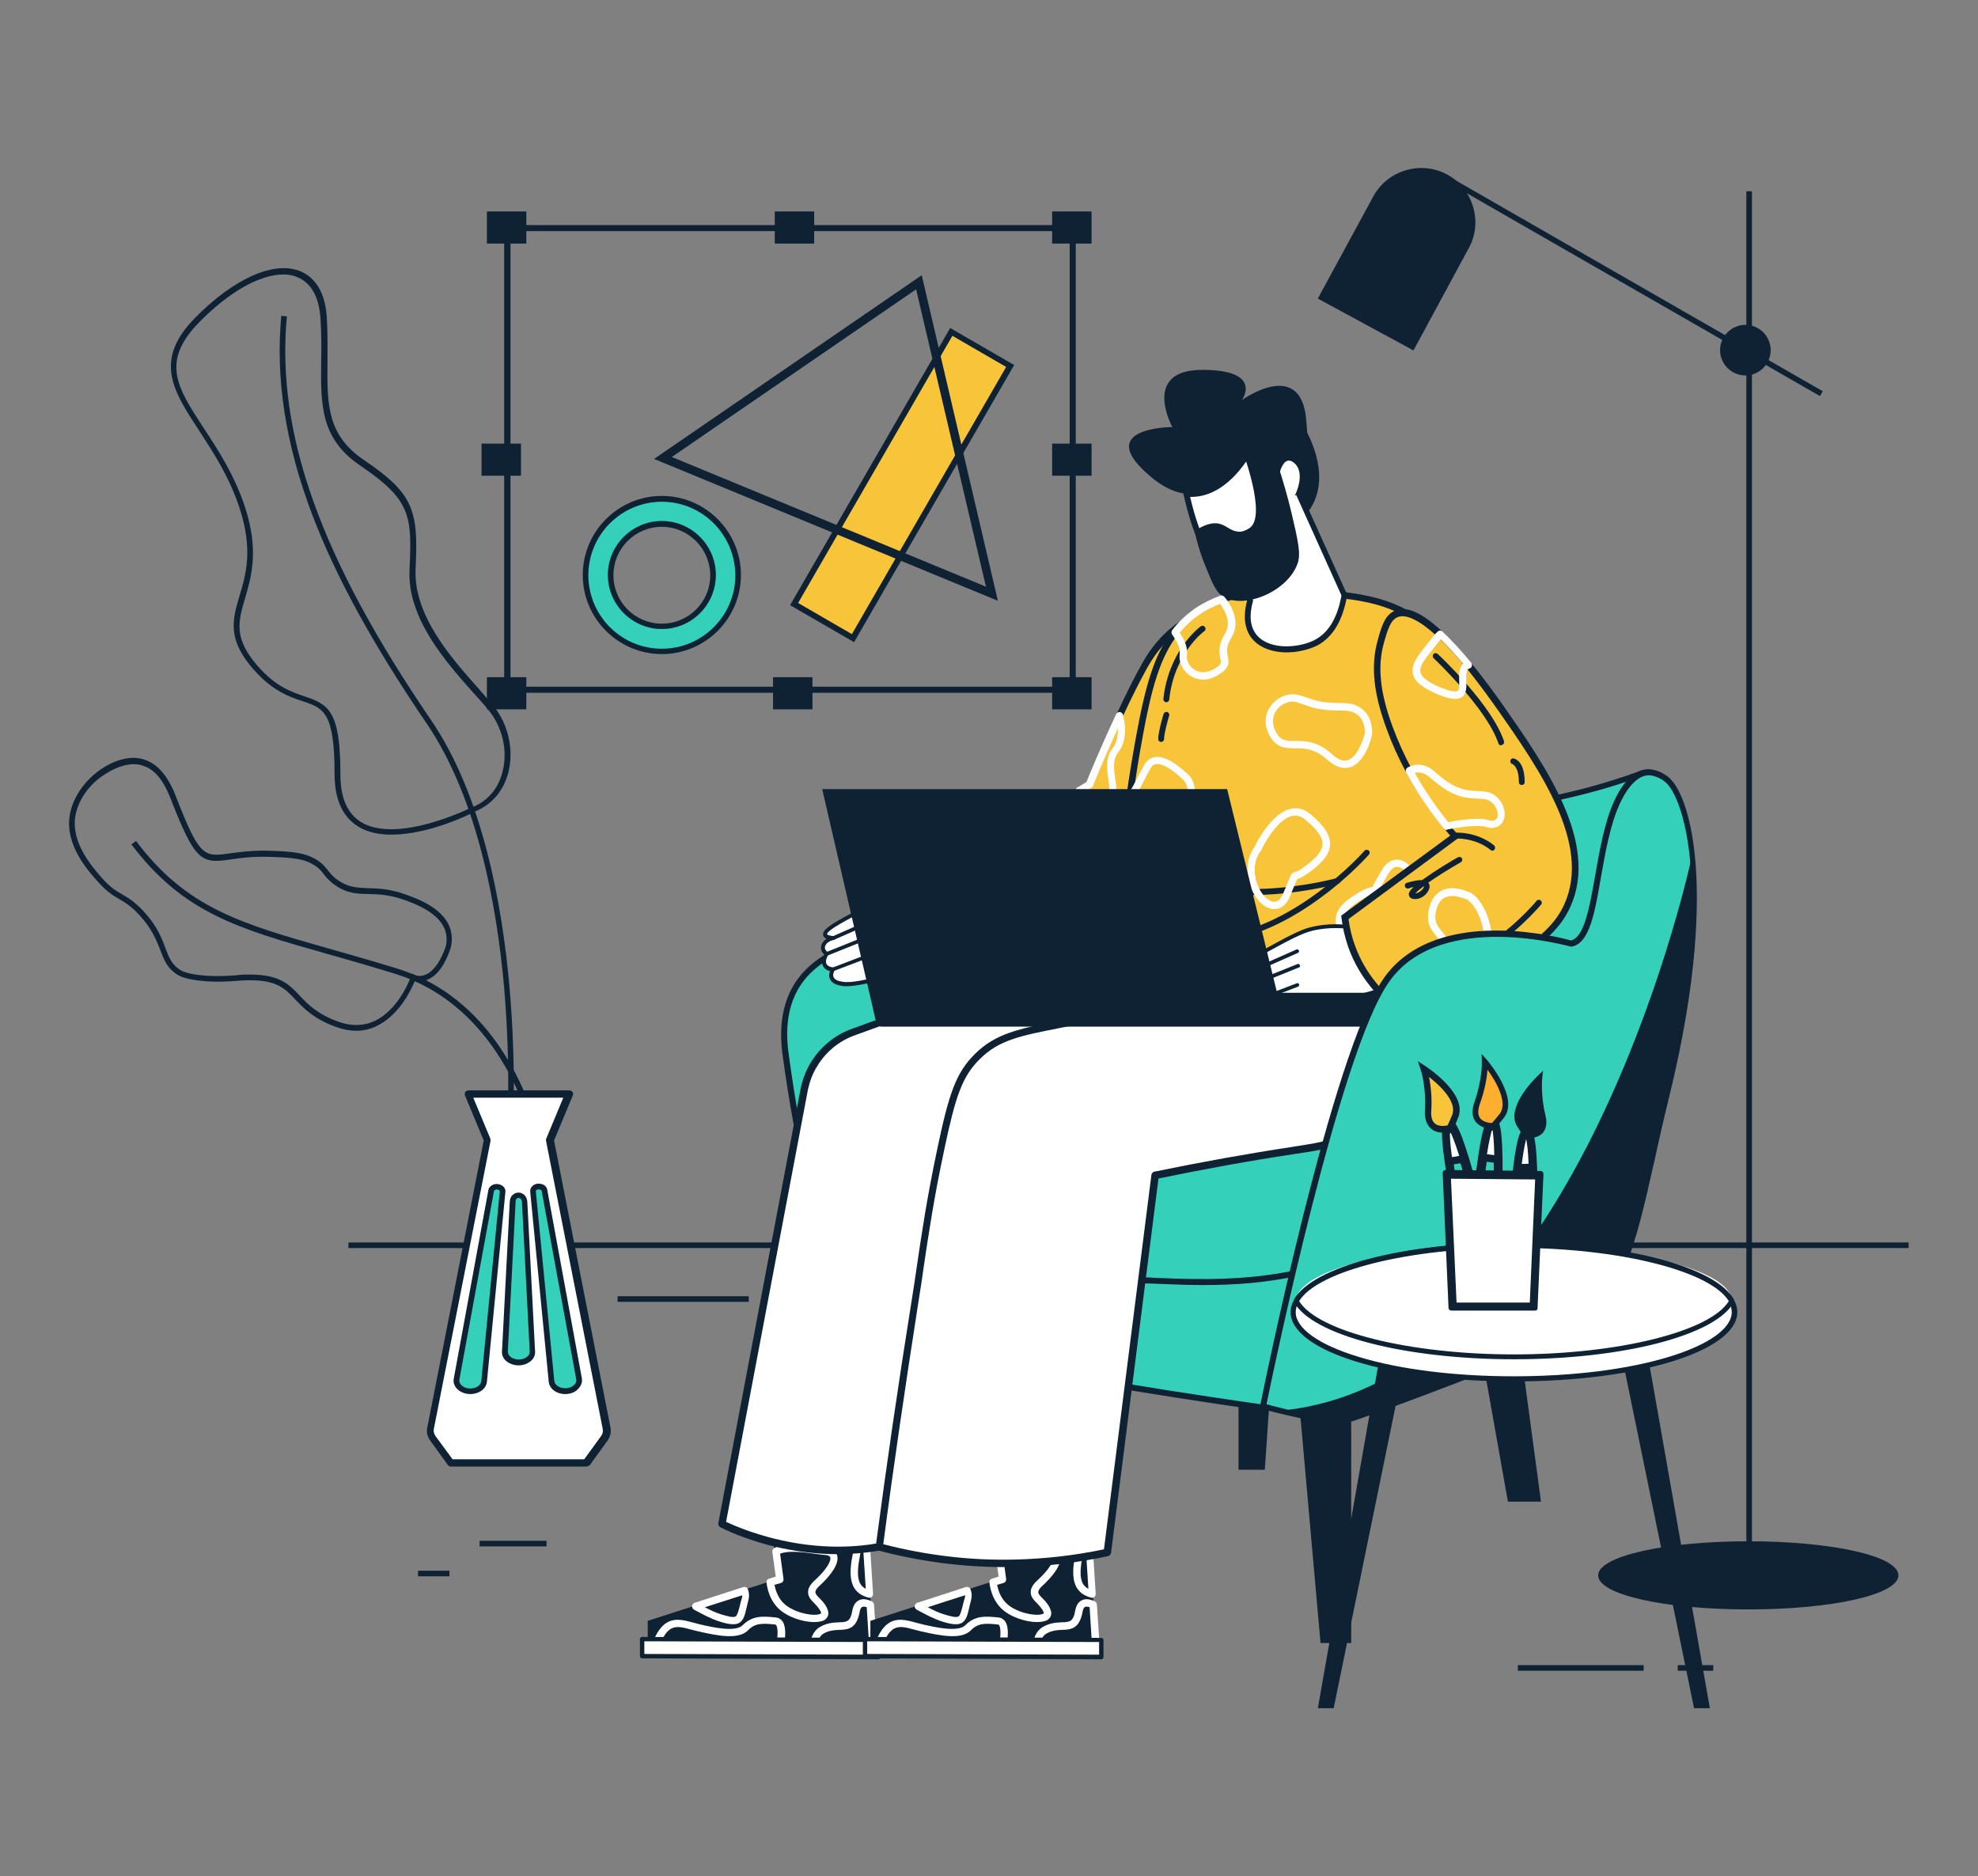 <?xml version="1.0" encoding="utf-8"?>
<!-- Generator: Adobe Illustrator 25.4.1, SVG Export Plug-In . SVG Version: 6.00 Build 0)  -->
<svg version="1.1" id="Layer_1" xmlns="http://www.w3.org/2000/svg" xmlns:xlink="http://www.w3.org/1999/xlink" x="0px" y="0px"
	 viewBox="0 0 812.9 771" style="enable-background:new 0 0 812.9 771;" xml:space="preserve">
<rect x="0" y="0" width="812.9" height="771" fill="#808080" stroke="none"/>
<style type="text/css">
	.st0{fill:#0E2233;}
	.st1{fill:#35D0BA;}
	.st2{fill:#F8C43A;}
	.st3{fill:#FFFFFF;}
	.st4{fill:#FFAF30;}
</style>
<g>
	<g id="background_4">
		<g>
			<g>
				<g>
					<g>
						<rect x="143.2" y="510.6" class="st0" width="641.2" height="2.3"/>
					</g>
				</g>
			</g>
		</g>
		<g>
			<g>
				<g>
					<g>
						<g>
							<g>
								<g>
									<path class="st0" d="M442.2,284.7h-235V92.5h234.9v192.2H442.2z M209.8,282.2h229.8V95H209.8V282.2z"/>
								</g>
							</g>
						</g>
					</g>
				</g>
				<g>
					<g>
						<g>
							<g>
								<g>
									<rect x="317.7" y="278.3" class="st0" width="16.2" height="13.2"/>
								</g>
							</g>
						</g>
					</g>
				</g>
				<g>
					<g>
						<g>
							<g>
								<g>
									<rect x="200.1" y="278.3" class="st0" width="16.2" height="13.2"/>
								</g>
							</g>
						</g>
					</g>
				</g>
				<g>
					<g>
						<g>
							<g>
								<g>
									<rect x="432.4" y="278.3" class="st0" width="16.2" height="13.2"/>
								</g>
							</g>
						</g>
					</g>
				</g>
				<g>
					<g>
						<g>
							<g>
								<g>
									<rect x="432.4" y="86.9" class="st0" width="16.2" height="13.2"/>
								</g>
							</g>
						</g>
					</g>
				</g>
				<g>
					<g>
						<g>
							<g>
								<g>
									<rect x="200.1" y="86.9" class="st0" width="16.2" height="13.2"/>
								</g>
							</g>
						</g>
					</g>
				</g>
				<g>
					<g>
						<g>
							<g>
								<g>
									<rect x="318.4" y="86.9" class="st0" width="16.2" height="13.2"/>
								</g>
							</g>
						</g>
					</g>
				</g>
				<g>
					<g>
						<g>
							<g>
								<g>
									<rect x="432.4" y="182.3" class="st0" width="16.2" height="13.2"/>
								</g>
							</g>
						</g>
					</g>
				</g>
				<g>
					<g>
						<g>
							<g>
								<g>
									<rect x="197.9" y="182.3" class="st0" width="16.2" height="13.2"/>
								</g>
							</g>
						</g>
					</g>
				</g>
			</g>
			<g>
				<g>
					<g>
						<g>
							<g>
								<path class="st1" d="M272,267.7c-17.3,0-31.3-14.1-31.3-31.3c0-17.3,14.1-31.3,31.3-31.3c17.3,0,31.3,14.1,31.3,31.3
									S289.2,267.7,272,267.7z M272,215.3c-11.6,0-21,9.4-21,21s9.4,21,21,21s21-9.4,21-21C293,224.7,283.6,215.3,272,215.3z"/>
							</g>
						</g>
					</g>
					<g>
						<g>
							<g>
								<path class="st0" d="M272,268.8c-17.9,0-32.5-14.6-32.5-32.5s14.6-32.5,32.5-32.5s32.5,14.6,32.5,32.5
									S289.9,268.8,272,268.8z M272,206.2c-16.6,0-30.2,13.5-30.2,30.2c0,16.6,13.5,30.2,30.2,30.2c16.6,0,30.2-13.5,30.2-30.2
									C302.1,219.7,288.6,206.2,272,206.2z M272,258.5c-12.2,0-22.2-10-22.2-22.2s10-22.2,22.2-22.2s22.2,10,22.2,22.2
									C294.2,248.6,284.2,258.5,272,258.5z M272,216.5c-11,0-19.9,8.9-19.9,19.9s8.9,19.9,19.9,19.9s19.9-8.9,19.9-19.9
									C291.8,225.4,282.9,216.5,272,216.5z"/>
							</g>
						</g>
					</g>
				</g>
			</g>
			<g>
				<g>
					<g>
						<g>
							<g>
								
									<rect x="306.2" y="185.3" transform="matrix(0.5 -0.866 0.866 0.5 12.806 420.749)" class="st2" width="129.2" height="27.9"/>
							</g>
						</g>
					</g>
					<g>
						<g>
							<g>
								<path class="st0" d="M351,263.9l-26.3-15.2l65.8-113.9l26.3,15.2L351,263.9z M328,247.8l22.1,12.8l63.4-109.8L391.4,138
									L328,247.8z"/>
							</g>
						</g>
					</g>
				</g>
			</g>
			<g>
				<g>
					<g>
						<g>
							<g>
								<path class="st0" d="M410.1,246.9l-141.3-58.3l110-75.5L410.1,246.9z M276.1,187.8l129.1,53.3l-28.7-122.2L276.1,187.8z"/>
							</g>
						</g>
					</g>
				</g>
			</g>
		</g>
		<g>
			<g>
				<g>
					<g>
						<path class="st0" d="M210.6,468.2l-2.3-0.2c0-0.3,1.9-28.1-1.2-63c-2.9-32.1-10.7-76.7-31.7-107.6
							c-22-32.3-37.5-60.5-47.2-86.2c-10.9-28.9-15-55.5-12.6-81.4l2.3,0.2c-4.5,48,13.7,99.2,59.3,166
							c21.3,31.2,29.2,76.4,32.1,108.7C212.5,439.9,210.6,467.9,210.6,468.2z"/>
					</g>
				</g>
			</g>
		</g>
		<g>
			<g>
				<g>
					<g>
						<path class="st0" d="M160.9,343c-5,0-9.9-0.9-13.8-3.4c-6.3-3.9-9.6-11.1-9.6-21.5c0-25.5-4.6-27.1-13-29.9
							c-5.5-1.8-12.4-4.1-20.4-13.2c-10.9-12.4-8.5-20.6-5.7-30c2.7-9,5.7-19.2-0.1-36.7c-4.3-12.8-10.8-22.6-16.5-31.4
							c-10.5-16-18.9-28.7-1.7-46.2c15.7-16,32.1-23.5,42.9-19.4c4.7,1.8,10.5,6.5,11.3,19.1c0.4,6.3,0.3,12.1,0.3,17.6
							c-0.2,17.8-0.4,30.6,14.9,41c11,7.4,16.3,12.7,19,19c2.9,6.8,2.8,15,2.3,25.8c-0.9,19,14.5,36.4,25.8,49.1
							c2.1,2.4,4.1,4.7,5.9,6.8c6.4,7.7,8.8,18.4,6.4,27.8c-2,7.7-7,13.4-14,16.1C193.4,334.6,176.1,343,160.9,343z M116.5,112.8
							c-9.7,0-22.4,7.1-34.8,19.8c-15.8,16.2-8.7,26.9,2,43.3c5.8,8.8,12.4,18.9,16.8,31.9c6.1,18.2,2.8,29.2,0.2,38.1
							c-2.8,9.5-4.8,16.3,5.2,27.8c7.5,8.6,14.1,10.7,19.3,12.5c9.9,3.3,14.7,6,14.7,32.1c0,9.5,2.8,16,8.4,19.5
							c15,9.2,45.2-5.8,45.5-6h0.1c6.3-2.4,10.8-7.5,12.6-14.5c2.3-8.8,0-18.6-5.9-25.7c-1.7-2.1-3.7-4.3-5.9-6.7
							c-11.6-13-27.4-30.9-26.4-50.8c1.1-22.3,0.5-28.7-20.3-42.8c-16.4-11.1-16.2-25.1-16-43c0.1-5.5,0.1-11.3-0.3-17.5
							c-0.6-9-4-14.8-9.8-17C120.4,113.1,118.5,112.8,116.5,112.8z"/>
					</g>
				</g>
			</g>
		</g>
		<g>
			<g>
				<g>
					<g>
						<path class="st0" d="M223.4,485.1c0-0.2-1.9-17.4-10.4-36.3c-7.8-17.4-22.9-40-50.6-48.6c-10.1-3.1-19.4-5.8-27.6-8.1
							C97.7,381.6,75.3,375.2,54,347l1.9-1.4c20.8,27.6,42.9,33.9,79.5,44.3c8.2,2.3,17.6,5,27.7,8.1c28.6,8.8,44.1,32,52,49.9
							c8.6,19.3,10.5,36.8,10.6,37L223.4,485.1z"/>
					</g>
				</g>
			</g>
		</g>
		<g>
			<g>
				<g>
					<g>
						<path class="st0" d="M146.4,423.6c-2.6,0-5.3-0.5-8.1-1.5c-9.3-3.3-13.3-7.6-16.9-11.3c-4.9-5.2-8.5-9-24.2-7.7
							c-13.6,1.1-21.3-0.9-23.5-2.1c-4.8-2.6-6.2-6.3-7.8-10.5c-1.6-4-3.3-8.6-8.4-14.2c-3.4-3.8-5.8-5.2-8.3-6.7
							c-2.6-1.5-5.3-3.1-9.1-7.4c-4.3-4.8-13.2-14.9-11.5-26.8c1.1-7.5,6.3-15.1,13.7-19.8c5.8-3.7,11.8-5,16.5-3.6
							c5.8,1.7,10.1,6.6,13.5,15.3c9.7,25.1,11.6,24.9,22.1,23.4c3.8-0.5,8.6-1.2,15-1.1c11,0.2,15.8,1,19.8,3.2
							c3.1,1.7,4.3,3.3,5.5,4.8c1,1.2,1.9,2.5,4,4c4.4,3.1,8,3.2,12.5,3.4c4,0.1,9,0.2,15.8,2.7c4.4,1.6,16.1,5.7,18.3,14.9
							c0.9,3.8-0.1,7-0.2,7.3c-2.3,6.8-5.5,11.1-9.4,12.7c-2.2,0.9-4,0.8-5.2,0.5c-1.4,3.4-6.3,14-15.6,18.5
							C152.3,422.9,149.4,423.6,146.4,423.6z M102.7,400.5c12.2,0,16.1,4,20.4,8.6c3.4,3.6,7.2,7.6,16,10.8c5.4,1.9,10.4,1.8,15-0.4
							c10.1-4.8,14.7-18,14.8-18.2l0.4-1.2l1.2,0.6c0.1,0,2,0.9,4.5-0.2c3.2-1.4,6-5.3,8.1-11.3c0.3-1,0.8-3.4,0.1-6
							c-2-8-12.8-11.8-16.8-13.3c-6.4-2.3-11-2.4-15.1-2.5c-4.7-0.1-8.8-0.2-13.8-3.8c-2.4-1.7-3.5-3.2-4.5-4.4
							c-1.1-1.5-2.1-2.7-4.8-4.2c-3-1.7-6.9-2.7-18.7-2.9c-6.3-0.1-10.9,0.5-14.7,1.1c-11.9,1.7-14.5,1.2-24.6-24.8
							c-4-10.4-8.5-12.9-12-13.9c-4-1.2-9.5,0.1-14.6,3.4c-6.9,4.1-11.7,11.1-12.7,17.9c-1.5,10.8,6.9,20.3,10.9,24.9
							c3.5,4,5.9,5.4,8.5,6.9s5.2,3.1,8.9,7.1c5.4,5.9,7.3,10.9,8.8,15c1.6,4.1,2.7,7.1,6.8,9.3c1.6,0.9,8.7,2.9,22.2,1.8
							C99.1,400.5,101,400.5,102.7,400.5z"/>
					</g>
				</g>
			</g>
		</g>
		<g>
			<g>
				<g>
					<g>
						<g>
							<path class="st3" d="M225.9,468.5l7.9-18.9H214h-2h-19.8l7.9,18.9l-23.2,118.4c-0.3,1.4,0.1,2.9,1,4.1l7.3,10.1H212h2h26.9
								l7.3-10.1c0.9-1.3,1.3-2.7,1-4.1L225.9,468.5z"/>
						</g>
					</g>
				</g>
				<g>
					<g>
						<g>
							<path class="st0" d="M240.9,602.7h-55.6c-0.5,0-0.9-0.2-1.2-0.6l-7.3-10.1c-1.2-1.6-1.6-3.5-1.2-5.3l23.2-118l-7.7-18.5
								c-0.2-0.5-0.1-1,0.1-1.4c0.3-0.4,0.8-0.7,1.3-0.7H234c0.5,0,1,0.3,1.3,0.7c0.3,0.4,0.3,1,0.1,1.4l-7.7,18.5l23.2,118
								c0.4,1.8-0.1,3.7-1.2,5.3l-7.3,10.1C241.8,602.5,241.4,602.7,240.9,602.7z M186,599.7h54.1l6.9-9.5c0.7-0.9,0.9-1.9,0.7-3
								l-23.3-118.4c-0.1-0.3,0-0.6,0.1-0.9l7-16.8h-37l7,16.8c0.1,0.3,0.1,0.6,0.1,0.9l-23.3,118.4c-0.2,1,0,2,0.7,3L186,599.7z"/>
						</g>
					</g>
				</g>
			</g>
			<g>
				<g>
					<g>
						<g>
							<path class="st1" d="M201.8,489.2l-14.2,77.4c-0.5,2.7,2.2,5.1,5.6,5.1l0,0c3,0,5.5-1.8,5.7-4.1l7.6-78
								c0.1-0.9-0.6-1.7-1.7-1.9l0,0C203.4,487.4,202,488.1,201.8,489.2z"/>
						</g>
					</g>
				</g>
				<g>
					<g>
						<g>
							<path class="st0" d="M193.3,572.9c-2.3,0-4.4-0.9-5.7-2.4c-1-1.2-1.4-2.6-1.1-4l14.2-77.4c0.1-0.8,0.6-1.4,1.3-1.9
								c0.9-0.6,2-0.8,3.1-0.5c1.7,0.4,2.8,1.7,2.6,3.2l-7.6,78C199.8,570.7,196.9,572.9,193.3,572.9z M204.2,488.8
								c-0.3,0-0.7,0.1-0.9,0.3c-0.1,0.1-0.3,0.2-0.3,0.4l0,0l-14.2,77.4c-0.2,0.9,0.2,1.6,0.6,2.1c0.8,1,2.3,1.6,3.9,1.6
								c2.4,0,4.3-1.3,4.5-3l7.6-78c0-0.2-0.3-0.6-0.8-0.7C204.4,488.8,204.3,488.8,204.2,488.8z M201.8,489.2L201.8,489.2
								L201.8,489.2z"/>
						</g>
					</g>
				</g>
			</g>
			<g>
				<g>
					<g>
						<g>
							<path class="st1" d="M223.8,489.2l14.2,77.4c0.5,2.7-2.2,5.1-5.6,5.1l0,0c-3,0-5.5-1.8-5.7-4.1l-7.6-78
								c-0.1-0.9,0.6-1.7,1.7-1.9l0,0C222.2,487.4,223.6,488.1,223.8,489.2z"/>
						</g>
					</g>
				</g>
				<g>
					<g>
						<g>
							<path class="st0" d="M232.3,572.9c-3.6,0-6.6-2.2-6.8-5.2l-7.6-78c-0.1-1.5,1-2.8,2.6-3.2c1.1-0.2,2.2,0,3.1,0.5
								c0.7,0.5,1.2,1.2,1.3,1.9l0,0l14.2,77.4c0.3,1.4-0.1,2.8-1.1,4C236.8,572,234.6,572.9,232.3,572.9z M221.4,488.8
								c-0.1,0-0.3,0-0.4,0c-0.5,0.1-0.8,0.4-0.8,0.7l7.6,78c0.2,1.7,2.1,3,4.5,3c1.6,0,3-0.6,3.9-1.6c0.4-0.4,0.8-1.2,0.6-2.1
								l-14.2-77.4l0,0c0-0.2-0.2-0.3-0.3-0.4C222.1,488.9,221.8,488.8,221.4,488.8z"/>
						</g>
					</g>
				</g>
			</g>
			<g>
				<g>
					<g>
						<g>
							<path class="st1" d="M210.8,493.8l-3.2,61.6c-0.1,2.5,2.4,4.5,5.6,4.5l0,0c3.2,0,5.7-2.1,5.6-4.5l-3.2-61.6
								C215.4,490.3,210.9,490.3,210.8,493.8z"/>
						</g>
					</g>
				</g>
				<g>
					<g>
						<g>
							<path class="st0" d="M213.1,561.1c-2.1,0-4.1-0.8-5.4-2.1c-1-1-1.5-2.3-1.4-3.6l3.2-61.6c0.1-2.4,1.9-3.7,3.6-3.7
								s3.4,1.3,3.6,3.7l3.2,61.6c0.1,1.3-0.4,2.6-1.4,3.6C217.2,560.3,215.3,561.1,213.1,561.1z M213.1,492.3
								c-0.5,0-1.2,0.4-1.2,1.5l0,0l-3.2,61.6c0,0.9,0.4,1.5,0.8,1.9c0.8,0.9,2.2,1.4,3.7,1.4s2.8-0.5,3.7-1.4
								c0.4-0.4,0.8-1,0.8-1.9l-3.2-61.6C214.3,492.7,213.7,492.3,213.1,492.3z M210.8,493.8L210.8,493.8L210.8,493.8z"/>
						</g>
					</g>
				</g>
			</g>
		</g>
		<g>
			<g>
				<g>
					<g>
						<rect x="197.1" y="633.2" class="st0" width="27.5" height="2.3"/>
					</g>
				</g>
			</g>
		</g>
		<g>
			<g>
				<g>
					<g>
						<rect x="171.8" y="645.5" class="st0" width="12.9" height="2.3"/>
					</g>
				</g>
			</g>
		</g>
		<g>
			<g>
				<g>
					<g>
						<rect x="623.8" y="684.3" class="st0" width="51.7" height="2.3"/>
					</g>
				</g>
			</g>
		</g>
		<g>
			<g>
				<g>
					<g>
						<rect x="689.5" y="684.3" class="st0" width="14.6" height="2.3"/>
					</g>
				</g>
			</g>
		</g>
		<g>
			<g>
				<g>
					<g>
						<rect x="253.8" y="532.7" class="st0" width="53.9" height="2.3"/>
					</g>
				</g>
			</g>
		</g>
	</g>
	<g id="designer_4">
		<g>
			<g>
				<g>
					<g>
						<g>
							<rect x="717.7" y="78.6" class="st0" width="2.3" height="568.4"/>
						</g>
					</g>
				</g>
			</g>
			<g>
				<g>
					<g>
						<g>
							
								<rect x="668.8" y="26" transform="matrix(0.498 -0.867 0.867 0.498 235.595 639.637)" class="st0" width="2.3" height="180.8"/>
						</g>
					</g>
				</g>
			</g>
			<g>
				<g>
					<g>
						<g>
							<ellipse class="st0" cx="718.5" cy="647.5" rx="61.3" ry="13.5"/>
						</g>
					</g>
				</g>
				<g>
					<g>
						<g>
							<path class="st0" d="M718.5,661.4c-34.6,0-61.7-6.1-61.7-14c0-7.8,27.1-14,61.7-14c34.6,0,61.7,6.1,61.7,14
								C780.2,655.3,753.1,661.4,718.5,661.4z M718.5,634.4c-33,0-60.9,6-60.9,13.1s27.9,13.1,60.9,13.1s60.9-6,60.9-13.1
								S751.5,634.4,718.5,634.4z"/>
						</g>
					</g>
				</g>
			</g>
			<g>
				<g>
					<g>
						<g>
							<ellipse class="st0" cx="717.3" cy="143.9" rx="10" ry="10"/>
						</g>
					</g>
				</g>
				<g>
					<g>
						<g>
							<path class="st0" d="M717.3,154.3c-5.7,0-10.4-4.7-10.4-10.4s4.7-10.4,10.4-10.4s10.4,4.7,10.4,10.4
								C727.7,149.6,723,154.3,717.3,154.3z M717.3,134.4c-5.2,0-9.5,4.3-9.5,9.5s4.3,9.5,9.5,9.5s9.5-4.3,9.5-9.5
								S722.5,134.4,717.3,134.4z"/>
						</g>
					</g>
				</g>
			</g>
			<g>
				<g>
					<g>
						<g>
							<path class="st0" d="M603.3,101.8l-22.6,41.6l-38.5-20.9l22.6-41.6c5.8-10.6,19.1-14.5,29.7-8.8c5.3,2.9,8.9,7.7,10.5,13
								C606.6,90.5,606.2,96.5,603.3,101.8z"/>
						</g>
					</g>
				</g>
				<g>
					<g>
						<g>
							<path class="st0" d="M580.9,144l-0.4-0.2l-38.9-21.1l0.2-0.4l22.6-41.6c5.9-10.8,19.5-14.8,30.3-9c5.2,2.8,9,7.6,10.7,13.3
								c1.7,5.7,1.1,11.8-1.8,17L580.9,144z M542.8,122.3l37.7,20.5l22.4-41.2c2.7-5,3.3-10.8,1.7-16.3s-5.3-10-10.3-12.8
								c-10.4-5.7-23.4-1.8-29.1,8.6L542.8,122.3z"/>
						</g>
					</g>
				</g>
			</g>
		</g>
		<g>
			<g>
				<g>
					<g>
						<g>
							<g>
								<path class="st0" d="M358.8,677.9l-24.6-0.1l-13.9-0.1l-51.2-0.2h-2.4v-11.3c6.4-2.1,12.8-4.1,19.2-6.2
									c6.7-2.2,13.4-4.3,20.1-6.5c3.5-1.1,7-2.3,10.5-3.4c1.3-0.4,2.6-0.8,4-1.3c-0.5-3.8-1-7.6-1.5-11.5l0,0
									c-0.8-6.1-1.6-12.1-2.4-18.2c7-0.6,14-1.1,21-1.7c5.8-0.5,11.6-0.9,17.3-1.4c0.8,12.9,1.7,25.9,2.5,38.8
									c0.1,1.5,0.2,2.9,0.3,4.4C358,665.6,358.4,671.8,358.8,677.9z"/>
							</g>
						</g>
					</g>
					<g>
						<g>
							<g>
								<path class="st0" d="M359.3,678.4l-93.1-0.3v-12l21.1-6.8c6.2-2,12.3-4,18.5-6l14.1-4.5l-4-29.7l21.4-1.8
									c5-0.4,9.9-0.8,14.9-1.2l2.9-0.2l0.4,5.9c0.7,11.1,1.4,22.2,2.1,33.3v0.2c0.1,1.4,0.2,2.8,0.3,4.3
									c0.4,6.1,0.8,12.2,1.2,18.3L359.3,678.4z M267.1,677.1h2l89.3,0.3c-0.4-6-0.8-12-1.2-18c-0.1-1.4-0.2-2.8-0.3-4.3v-0.2
									c-0.7-11.1-1.4-22.2-2.1-33.3l-0.3-5l-2,0.2c-5,0.4-9.9,0.8-14.9,1.2l-20.5,1.7l3.9,29.5l-14.8,4.8c-6.2,2-12.3,4-18.5,6
									l-20.5,6.6L267.1,677.1z"/>
							</g>
						</g>
					</g>
				</g>
				<g>
					<g>
						<g>
							<g>
								<path class="st3" d="M301.3,667.5c-1.5,0-3.3-0.4-5.5-1.1c-3.6-1.1-7-3-10.2-4.7l-0.4-0.2c-0.5-0.3-0.8-0.9-0.8-1.5
									c0.1-0.6,0.5-1.1,1-1.3l1.6-0.5c6.2-2,12.3-4,18.5-6c0.7-0.2,1.5,0.1,1.8,0.8c0.6,1.4,0.7,2.9,0.3,4.5l0,0
									c-0.3,1.2-0.6,2.3-0.8,3.3c-0.7,3-1.2,5.1-3.1,6.2C303.1,667.3,302.2,667.5,301.3,667.5z M289.7,660.5
									c2.2,1.2,4.5,2.3,6.9,3c2,0.6,4.7,1.4,5.7,0.8c0.7-0.4,1.1-2,1.7-4.2c0.2-1,0.5-2.1,0.9-3.4l0,0c0.1-0.4,0.2-0.7,0.1-1.1
									C299.9,657.2,294.8,658.9,289.7,660.5z M306.3,657.1L306.3,657.1L306.3,657.1z"/>
							</g>
						</g>
					</g>
				</g>
				<g>
					<g>
						<g>
							<g>
								<path class="st3" d="M334.6,666.6c-4.7,0-11.2-2.1-14.8-5.7c-2.6-2.6-4.2-6.1-4.8-10.5c-0.1-0.7,0.3-1.4,1-1.6l2.8-0.9
									l-1.4-10.2c0-0.1,0-0.1,0-0.2c0-0.5,0.3-1.1,0.8-1.3c4.2-2.4,11.2-1.5,16.8-0.8c1.5,0.2,2.8,0.4,3.9,0.5
									c3.5,0.3,4.7,1.8,5.1,3.1c1.4,4.2-4.4,10.1-7,12.5c-1.6,1.4-1.9,2.3-1.9,2.8c0,0.8,0.8,1.6,1.8,2.6c1.2,1.2,2.6,2.7,3.3,4.8
									l0,0c0.6,1.7,0,3.2-1.4,4.1C337.9,666.3,336.4,666.6,334.6,666.6z M318.3,651.3c0.6,3.1,1.8,5.6,3.7,7.5
									c4.2,4.2,13.2,5.7,15.3,4.3c0.2-0.1,0.3-0.2,0.1-0.5c-0.5-1.4-1.6-2.5-2.6-3.6c-1.4-1.4-2.8-2.8-2.7-4.8
									c0-1.6,1-3.2,2.9-4.9c4.7-4.3,6.7-7.9,6.2-9.3c-0.3-0.8-1.7-1-2.5-1c-1.2-0.1-2.6-0.3-4.1-0.5c-4.5-0.6-10.5-1.4-14,0
									l1.4,10.4c0.1,0.7-0.3,1.4-1,1.6L318.3,651.3z"/>
							</g>
						</g>
					</g>
				</g>
				<g>
					<g>
						<g>
							<g>
								<path class="st3" d="M357.4,656.6c-0.1,0-0.3,0-0.4,0c-6.7-1.8-8.7-6.9-6.7-17.1c1.4-6.9-0.7-8.2-4.9-10.7
									c-1.8-1.1-3.8-2.3-5.9-4.2c-2.2-2.1-3.4-4.3-3.5-6.8c0-0.8,0.6-1.5,1.4-1.6c5-0.4,9.9-0.8,14.9-1.2l2.4-0.2
									c0.4,0,0.8,0.1,1.1,0.4c0.3,0.3,0.5,0.6,0.5,1l0.4,5.5c0.7,11.1,1.4,22.2,2.1,33.3c0,0.5-0.2,1-0.5,1.3
									C358.1,656.4,357.7,656.6,357.4,656.6z M339.3,619c0.4,1.1,1.1,2.2,2.3,3.3c1.9,1.7,3.7,2.8,5.4,3.8
									c4.3,2.6,8.1,4.8,6.3,13.9c-1.7,8.8-0.1,11.6,2.5,12.9c-0.7-10.4-1.3-20.7-2-31.1l-0.3-3.9l-0.9,0.1
									C348.2,618.3,343.7,618.7,339.3,619z"/>
							</g>
						</g>
					</g>
				</g>
				<g>
					<g>
						<g>
							<g>
								<path class="st3" d="M358.8,679.4L358.8,679.4l-24.6-0.1c-0.4,0-0.8-0.2-1.1-0.5c-0.3-0.3-0.4-0.7-0.4-1.1
									c0.1-4.2,1.6-7.6,4.3-9.1c2.9-1.7,5.6-1.8,7.8-1.9c3.2-0.1,4.7-0.2,5.5-4.9c0.4-2,1.2-3.4,2.6-4.1c1.5-0.8,3.3-0.6,5.4,0.4
									c0.5,0.2,0.8,0.7,0.9,1.3c0.4,6.1,0.8,12.2,1.2,18.3v0.1c0,0.4-0.1,0.8-0.4,1.1C359.6,679.3,359.3,679.4,358.8,679.4z
									 M335.8,676.3l21.4,0.1c-0.3-5.3-0.7-10.6-1-15.9c-0.8-0.3-1.5-0.3-1.9-0.1c-0.6,0.3-0.9,1.3-1,2c-1.3,7.1-4.9,7.3-8.4,7.4
									c-2,0.1-4.1,0.2-6.4,1.5C337.1,672.1,336.1,673.9,335.8,676.3z"/>
							</g>
						</g>
					</g>
				</g>
				<g>
					<g>
						<g>
							<g>
								<path class="st3" d="M320.3,679.3L320.3,679.3l-51.2-0.2c-0.4,0-0.9-0.2-1.2-0.5c-0.3-0.3-0.4-0.8-0.3-1.2
									c0.2-1,0.4-2,0.8-2.8c4.4-11,10.5-9.4,16.4-7.8c0.9,0.2,1.8,0.5,2.7,0.7c5.1,1.2,14.7,3.4,17.7,0.4
									c3.9-3.9,7.9-3.8,13.6-3.2c1.1,0.1,2,0.6,2.7,1.5c1.5,2,1.6,5.9,0.3,12C321.6,678.8,321,679.3,320.3,679.3z M271,676.1
									l48,0.2c1.1-6.1,0.3-8,0-8.4c-0.1-0.2-0.3-0.3-0.5-0.3c-5.5-0.6-8.3-0.5-11.1,2.4c-3.9,3.9-12.2,2.3-20.5,0.4
									c-1-0.2-1.9-0.5-2.8-0.7c-5.9-1.6-9.4-2.5-12.8,6C271.1,675.8,271.1,675.9,271,676.1z"/>
							</g>
						</g>
					</g>
				</g>
				<g>
					<g>
						<g>
							<g>
								
									<rect x="309" y="628.8" transform="matrix(3.662325e-03 -1 1 3.662325e-03 -365.943 987.323)" class="st3" width="7" height="97.1"/>
							</g>
						</g>
					</g>
					<g>
						<g>
							<g>
								<path class="st0" d="M361,681.9L361,681.9l-97.1-0.4c-0.5,0-0.9-0.4-0.9-0.9v-7c0-0.2,0.1-0.5,0.3-0.6
									c0.2-0.2,0.4-0.3,0.6-0.3l0,0l97.1,0.4c0.5,0,0.9,0.4,0.9,0.9v7c0,0.2-0.1,0.5-0.3,0.6C361.5,681.8,361.3,681.9,361,681.9z
									 M264.8,679.7l95.3,0.3v-5.2l-95.3-0.3L264.8,679.7z"/>
							</g>
						</g>
					</g>
				</g>
			</g>
			<g>
				<g>
					<g>
						<g>
							<path class="st0" d="M514.6,183.1c0,0-16,34-41.2,13.2c-25.3-20.8,8.4-20.8,8.4-20.8S468.9,152,494.1,152
								c25.3,0,16.3,12.4,16.3,12.4s24.1-17.4,26.4,7.9c2.2,25.3-2.8,0-2.8,0s15.8,22.1,3.4,38.3L514.6,183.1z"/>
						</g>
					</g>
				</g>
			</g>
			<g>
				<g>
					<g>
						<g>
							<g>
								<path class="st0" d="M450.4,677.9l-24.6-0.1l-13.9-0.1l-51.2-0.2h-2.4v-11.3c6.4-2.1,12.8-4.1,19.2-6.2
									c6.7-2.2,13.4-4.3,20.1-6.5c3.5-1.1,7-2.3,10.5-3.4c1.3-0.4,2.6-0.8,4-1.3c-0.5-3.8-1-7.6-1.5-11.5l0,0
									c-0.8-6.1-1.6-12.1-2.4-18.2c7-0.6,14-1.1,21-1.7c5.8-0.5,11.6-0.9,17.3-1.4c0.8,12.9,1.7,25.9,2.5,38.8
									c0.1,1.5,0.2,2.9,0.3,4.4C449.6,665.6,450,671.8,450.4,677.9z"/>
							</g>
						</g>
					</g>
					<g>
						<g>
							<g>
								<path class="st0" d="M450.8,678.4l-93.1-0.3v-12l21.1-6.8c6.2-2,12.3-4,18.5-6l14.1-4.5l-4-29.7l21.4-1.8
									c4.9-0.4,9.9-0.8,14.8-1.2l2.9-0.2l0.4,5.9c0.7,11.1,1.4,22.2,2.1,33.3v0.2c0.1,1.4,0.2,2.8,0.3,4.3
									c0.4,6.1,0.8,12.3,1.2,18.4L450.8,678.4z M358.6,677.1h2l89.3,0.3c-0.4-6-0.8-12-1.2-18c-0.1-1.4-0.2-2.8-0.3-4.3v-0.2
									c-0.7-11.1-1.4-22.2-2.1-33.3l-0.3-5l-2,0.2c-4.9,0.4-9.9,0.8-14.8,1.2l-20.5,1.7l3.9,29.5l-14.8,4.8c-6.2,2-12.3,4-18.5,6
									l-20.5,6.6L358.6,677.1z"/>
							</g>
						</g>
					</g>
				</g>
				<g>
					<g>
						<g>
							<g>
								<path class="st3" d="M392.8,667.5c-1.5,0-3.3-0.4-5.5-1.1c-3.6-1.1-7-3-10.2-4.7l-0.4-0.2c-0.5-0.3-0.8-0.9-0.8-1.5
									c0.1-0.6,0.5-1.1,1-1.3l1.6-0.5c6.2-2,12.3-4,18.5-6c0.7-0.2,1.5,0.1,1.8,0.8c0.6,1.4,0.7,2.9,0.3,4.5l0,0
									c-0.3,1.2-0.6,2.3-0.8,3.3c-0.7,3-1.2,5.1-3.1,6.2C394.6,667.3,393.8,667.5,392.8,667.5z M381.3,660.5
									c2.2,1.2,4.5,2.3,6.9,3c2,0.6,4.7,1.4,5.7,0.8c0.7-0.4,1.1-2,1.7-4.2c0.2-1,0.5-2.1,0.9-3.4l0,0c0.1-0.4,0.2-0.7,0.1-1.1
									C391.4,657.2,386.3,658.9,381.3,660.5z M397.8,657.1L397.8,657.1L397.8,657.1z"/>
							</g>
						</g>
					</g>
				</g>
				<g>
					<g>
						<g>
							<g>
								<path class="st3" d="M426.2,666.6c-4.7,0-11.2-2.1-14.8-5.7c-2.6-2.6-4.2-6.1-4.8-10.5c-0.1-0.7,0.3-1.4,1-1.6l2.8-0.9
									l-1.4-10.2c0-0.1,0-0.1,0-0.2c0-0.5,0.3-1.1,0.8-1.3c4.2-2.4,11.2-1.5,16.8-0.8c1.5,0.2,2.8,0.4,3.9,0.5
									c3.5,0.3,4.7,1.8,5.1,3.1c1.4,4.2-4.4,10.1-7,12.5c-1.6,1.4-1.9,2.3-1.9,2.8c0,0.8,0.8,1.6,1.8,2.6c1.2,1.2,2.6,2.7,3.3,4.8
									l0,0c0.6,1.7,0,3.2-1.4,4.1C429.4,666.3,427.9,666.6,426.2,666.6z M409.8,651.3c0.6,3.1,1.8,5.6,3.7,7.5
									c4.2,4.2,13.2,5.7,15.3,4.3c0.2-0.1,0.3-0.2,0.1-0.5c-0.5-1.4-1.6-2.5-2.6-3.6c-1.4-1.4-2.8-2.8-2.7-4.8
									c0-1.6,1-3.2,2.9-4.9c4.7-4.3,6.7-7.9,6.2-9.3c-0.3-0.8-1.7-1-2.5-1c-1.2-0.1-2.6-0.3-4.1-0.5c-4.5-0.6-10.5-1.4-14,0
									l1.4,10.4c0.1,0.7-0.3,1.4-1,1.6L409.8,651.3z"/>
							</g>
						</g>
					</g>
				</g>
				<g>
					<g>
						<g>
							<g>
								<path class="st3" d="M448.9,656.6c-0.1,0-0.3,0-0.4,0c-6.7-1.8-8.7-6.9-6.7-17.1c1.4-6.9-0.7-8.2-4.9-10.7
									c-1.8-1.1-3.8-2.3-5.9-4.2c-2.2-2.1-3.4-4.3-3.5-6.8c0-0.8,0.6-1.5,1.4-1.6c4.9-0.4,9.9-0.8,14.8-1.2l2.5-0.2
									c0.4,0,0.8,0.1,1.1,0.4c0.3,0.3,0.5,0.6,0.5,1l0.4,5.5c0.7,11.1,1.4,22.2,2.1,33.3c0,0.5-0.2,1-0.5,1.3
									C449.6,656.4,449.2,656.6,448.9,656.6z M430.8,619c0.4,1.1,1.1,2.2,2.3,3.3c1.9,1.7,3.7,2.8,5.4,3.8
									c4.3,2.6,8.1,4.8,6.3,13.9c-1.7,8.8-0.1,11.6,2.5,12.9c-0.7-10.4-1.3-20.7-2-31.1l-0.3-3.9l-0.9,0.1
									C439.7,618.3,435.2,618.7,430.8,619z"/>
							</g>
						</g>
					</g>
				</g>
				<g>
					<g>
						<g>
							<g>
								<path class="st3" d="M450.4,679.4L450.4,679.4l-24.6-0.1c-0.4,0-0.8-0.2-1.1-0.5s-0.4-0.7-0.4-1.1c0.1-4.2,1.6-7.6,4.3-9.1
									c2.9-1.7,5.6-1.8,7.8-1.9c3.2-0.1,4.7-0.2,5.5-4.9c0.4-2,1.2-3.4,2.6-4.1c1.5-0.8,3.3-0.6,5.4,0.4c0.5,0.2,0.8,0.7,0.9,1.3
									c0.4,6.1,0.8,12.3,1.2,18.4c0,0.4-0.1,0.8-0.4,1.1C451.2,679.3,450.8,679.4,450.4,679.4z M427.4,676.3l21.4,0.1
									c-0.3-5.3-0.7-10.6-1-15.9c-0.8-0.3-1.5-0.3-1.9-0.1c-0.6,0.3-0.9,1.3-1,2c-1.3,7.1-4.9,7.3-8.4,7.4c-2,0.1-4.1,0.2-6.4,1.5
									C428.6,672.1,427.7,673.9,427.4,676.3z"/>
							</g>
						</g>
					</g>
				</g>
				<g>
					<g>
						<g>
							<g>
								<path class="st3" d="M411.8,679.3L411.8,679.3l-51.2-0.2c-0.4,0-0.9-0.2-1.2-0.5s-0.4-0.8-0.3-1.2c0.2-1,0.4-2,0.8-2.8
									c4.4-11,10.5-9.4,16.4-7.8c0.9,0.2,1.8,0.5,2.7,0.7c5.1,1.2,14.7,3.4,17.7,0.4c3.9-3.9,7.9-3.8,13.6-3.2
									c1.1,0.1,2,0.6,2.7,1.5c1.5,2,1.6,5.9,0.3,12C413.1,678.8,412.5,679.3,411.8,679.3z M362.6,676.1l48,0.2
									c1.1-6.2,0.3-8,0-8.4c-0.1-0.2-0.3-0.3-0.5-0.3c-5.5-0.6-8.3-0.5-11.1,2.4c-3.9,3.9-12.2,2.3-20.5,0.4
									c-1-0.2-1.9-0.5-2.8-0.7c-5.9-1.6-9.4-2.5-12.8,6C362.7,675.8,362.6,675.9,362.6,676.1z"/>
							</g>
						</g>
					</g>
				</g>
				<g>
					<g>
						<g>
							<g>
								
									<rect x="400.6" y="628.8" transform="matrix(3.662325e-03 -1 1 3.662325e-03 -274.678 1078.923)" class="st3" width="7" height="97.1"/>
							</g>
						</g>
					</g>
					<g>
						<g>
							<g>
								<path class="st0" d="M452.6,681.9L452.6,681.9l-97.1-0.4c-0.2,0-0.5-0.1-0.6-0.3c-0.2-0.2-0.3-0.4-0.3-0.6v-7
									c0-0.5,0.4-0.9,0.9-0.9l97.1,0.4c0.5,0,0.9,0.4,0.9,0.9v7c0,0.2-0.1,0.5-0.3,0.6C453,681.8,452.8,681.9,452.6,681.9z
									 M356.4,679.7l95.3,0.3v-5.2l-95.3-0.3V679.7z"/>
							</g>
						</g>
					</g>
				</g>
			</g>
			<g>
				<g>
					<g>
						<g>
							<polygon class="st0" points="393.6,548 378.6,630.4 386.1,630.4 412.3,548 							"/>
						</g>
					</g>
				</g>
				<g>
					<g>
						<g>
							<path class="st0" d="M386.6,631.2h-8.9l15.3-83.9h20.4L386.6,631.2z M379.5,629.7h6.1l25.8-81h-17.1L379.5,629.7z"/>
						</g>
					</g>
				</g>
			</g>
			<g>
				<g>
					<g>
						<g>
							<polygon class="st0" points="509.7,548 509.7,603.3 519.1,603.3 523.8,533.9 							"/>
						</g>
					</g>
				</g>
				<g>
					<g>
						<g>
							<path class="st0" d="M519.8,604H509v-56.3l15.7-15.7L519.8,604z M510.5,602.5h7.9l4.5-66.7l-12.4,12.4V602.5z"/>
						</g>
					</g>
				</g>
			</g>
			<g>
				<g>
					<g>
						<g>
							<path class="st1" d="M444.6,392c0,0-132.1-34.7-121.8,41.2c10.3,75.9,26.2,110.5,60.9,120.8s134.9,24.4,134.9,24.4
								l73.1-108.7l63.7-78.7c6.7-24.5,13.4-49,20.1-73.5c-8.8,3.2-21.7,7.5-37.7,10.8c-23.4,4.8-43.8,6.6-77.1,4.7
								c-65.6-3.7-100.2-14.1-104.9,1.9C451.2,350.8,444.6,392,444.6,392z"/>
						</g>
					</g>
				</g>
				<g>
					<g>
						<g>
							<path class="st0" d="M518.6,579.6c-0.1,0-0.1,0-0.2,0c-1-0.1-100.7-14.2-135.1-24.4c-34.3-10.2-51-43.2-61.7-121.8
								c-2.1-15.7,1.6-28,11.2-36.5c12.8-11.4,35.6-15.8,67.7-13.2c20.4,1.6,38.2,5.8,43,6.9c1.1-7.1,6.9-41.8,11.1-56
								c3.6-12.2,22.3-10.3,56.3-6.9c13.6,1.4,30.5,3.1,49.8,4.2c30.9,1.8,51.7,0.5,76.7-4.7c12.7-2.6,25.3-6.2,37.5-10.7
								c0.4-0.2,0.9-0.1,1.2,0.2c0.3,0.3,0.5,0.8,0.3,1.2l-20.1,73.5c0,0.2-0.1,0.3-0.2,0.4l-63.7,78.6l-73,108.6
								C519.4,579.4,519,579.6,518.6,579.6z M384.1,385.3c-19.1,0-38.1,3.1-49.6,13.3c-9,7.9-12.5,19.5-10.4,34.4
								c10.5,77.5,26.8,110,60.1,119.9c32.6,9.7,124.8,22.9,134,24.2L590.9,469c0,0,0-0.1,0.1-0.1l63.5-78.5l19.5-71.1
								c-11.6,4.2-23.6,7.5-35.7,10c-25.2,5.2-46.2,6.5-77.4,4.7c-19.3-1.1-36.3-2.8-49.9-4.2c-32.8-3.3-50.8-5.1-53.9,5.2
								c-4.6,15.7-11.1,56.6-11.2,57c-0.1,0.3-0.2,0.6-0.5,0.8c-0.3,0.2-0.6,0.2-0.9,0.2C443.8,393,414,385.3,384.1,385.3z"/>
						</g>
					</g>
				</g>
			</g>
			<g>
				<g>
					<g>
						<g>
							<path class="st2" d="M461.2,358.6c-5.7,5-78,39-78,39l-19.1-26.2l79.3-46.4l4.4-2.6c0,0,5.5-13.6,12.4-28.3
								c3.3-7.1,6.9-14.4,10.3-20.6c10.6-19.1,26.2-22,26.2-22C502.4,305.5,466.9,353.7,461.2,358.6z"/>
						</g>
					</g>
				</g>
				<g>
					<g>
						<g>
							<path class="st0" d="M382.8,399.4L362.1,371l84.6-49.5c1-2.4,6.1-14.8,12.2-28c3.8-8.2,7.3-15.2,10.4-20.7
								c10.8-19.5,26.5-22.5,27.2-22.7l1.4-0.3l0.2,1.5c3,28.8-5.7,55.4-13.6,72.6c-8.6,18.7-18.9,32.7-22.3,35.6l0,0
								c-5.7,5-75.4,37.8-78.3,39.2L382.8,399.4z M366.1,371.8l17.6,24.1c25.2-11.9,72.4-34.5,76.7-38.3l0,0
								c2.5-2.2,12.6-14.9,21.6-34.7c7.6-16.6,16-42,13.5-69.6c-4,1.2-15.5,6-23.9,20.9c-3,5.4-6.5,12.3-10.3,20.5
								c-6.8,14.5-12.3,28.1-12.3,28.3l-0.2,0.4L366.1,371.8z"/>
						</g>
					</g>
				</g>
			</g>
			<g>
				<g>
					<g>
						<g>
							<path class="st2" d="M607.7,398.8c-10.2,7.7-37.7,26.2-77.4,28.4c-34.3,1.9-60.3-9.4-71.8-15.3c0-24.4,1.4-46.3,3.5-65.5
								c0.7-6.3,1.4-12.4,2.2-18.1c1.3-9.7,2.8-18.4,4.3-26.3c3.4-18.2,6.9-32,14.6-42c2.5-3.2,5.3-6,8.8-8.3
								c3.3-2.3,6.7-3.9,10.2-5.2c10.9-3.8,22.7-3.3,33.7-2.9c16.7,0.7,38,1.6,51.1,15.5c12.5,13.2,8.8,28.9,11.3,68.5
								C599.2,344.8,601.6,369.2,607.7,398.8z"/>
						</g>
					</g>
				</g>
				<g>
					<g>
						<g>
							<path class="st0" d="M522.7,428.7c-28,0-50.5-8.3-64.9-15.7l-0.7-0.4v-0.8c0-22.1,1.2-44.2,3.5-65.6
								c0.6-6.1,1.4-12.2,2.2-18.2c1.2-8.8,2.7-17.7,4.3-26.4c3.6-19.5,7.2-32.7,14.9-42.6c2.6-3.4,5.6-6.2,9.1-8.6
								c3.2-2.2,6.7-4,10.5-5.3c11.2-3.9,22.9-3.4,34.2-2.9c16.2,0.7,38.5,1.6,52.1,15.9c9.7,10.2,10,22,10.6,43.4
								c0.2,7.4,0.4,15.8,1.1,25.9c1.5,23.5,4.7,47.4,9.6,71.1l0.2,0.8l-0.7,0.5c-13,9.8-40.5,26.6-78.2,28.6
								C527.7,428.6,525.2,428.7,522.7,428.7z M459.8,411c15.4,7.8,39.9,16.4,70.4,14.8c36.3-2,63-17.9,76-27.6
								c-4.8-23.6-8-47.3-9.4-70.7c-0.6-10.1-0.9-18.6-1.1-26c-0.6-21.4-0.9-32.1-9.9-41.6c-12.8-13.5-33.5-14.3-50.2-15
								c-11.1-0.5-22.6-0.9-33.2,2.8c-3.6,1.2-6.9,2.9-9.9,5c-3.3,2.3-6.1,4.9-8.5,8.1c-7.3,9.4-10.8,22.3-14.3,41.4
								c-1.6,8.6-3,17.4-4.2,26.2c-0.8,6-1.6,12-2.2,18.1C461,367.5,459.8,389.2,459.8,411z"/>
						</g>
					</g>
				</g>
			</g>
			<g>
				<g>
					<g>
						<g>
							<polygon class="st0" points="534.1,568.6 543.4,674.4 554.7,674.4 554.7,548 							"/>
						</g>
					</g>
				</g>
				<g>
					<g>
						<g>
							<path class="st0" d="M555.4,675.2h-12.7l-9.5-106.9l22.1-22.1v129H555.4z M544.1,673.7h9.8V549.8l-19.1,19.1L544.1,673.7z"/>
						</g>
					</g>
				</g>
			</g>
			<g>
				<g>
					<g>
						<g>
							<polygon class="st0" points="608.1,548 620.3,616.4 632.4,616.4 620.3,526.4 							"/>
						</g>
					</g>
				</g>
				<g>
					<g>
						<g>
							<path class="st0" d="M633.3,617.1h-13.6l-12.3-69.3l13.4-23.7L633.3,617.1z M620.9,615.6h10.7l-11.8-86.9l-11,19.4
								L620.9,615.6z"/>
						</g>
					</g>
				</g>
			</g>
			<g>
				<g>
					<g>
						<g>
							<path class="st1" d="M354.2,471.2c0,0-0.9-17.8,58.1-16.9s153.6-5.6,181.7,0s25.3,45.9-18.7,58.1s-57.1,15.9-99.3,14.1
								C433.8,524.6,331.7,524.6,354.2,471.2z"/>
						</g>
					</g>
				</g>
				<g>
					<g>
						<g>
							<path class="st0" d="M494.4,528.1c-5.6,0-11.6-0.2-18.5-0.5c-2.8-0.1-5.9-0.2-9.2-0.4c-36.4-1.4-97.2-3.7-113.1-28.5
								c-4.9-7.7-5.1-17-0.7-27.8c0-0.9,0.4-3.3,3.2-6.2c5.4-5.6,19.5-12.2,56.1-11.6c22.8,0.4,51-0.4,78.4-1.1
								c44.3-1.2,86.2-2.3,103.6,1.2c11.5,2.3,18.8,10.5,19.2,21.3c0.5,14.1-11,31.6-37.9,39l-1.1,0.3
								C538.1,523.9,523,528.1,494.4,528.1z M407.9,455.4c-34.2,0-46,6.8-50,10.9c-2.6,2.7-2.5,4.7-2.5,4.7c0,0.2,0,0.4-0.1,0.5
								c-4.2,10.1-4.1,18.7,0.4,25.8c15.2,23.8,75.3,26.1,111.2,27.5c3.3,0.1,6.4,0.2,9.2,0.4c41.6,1.8,54.6-1.8,97.8-13.7l1.1-0.3
								c25.6-7.1,36.6-23.5,36.1-36.7c-0.4-9.7-7-17.1-17.3-19.1c-17.1-3.4-58.9-2.3-103.1-1.1c-27.4,0.7-55.7,1.5-78.5,1.1
								C410.8,455.5,409.3,455.4,407.9,455.4z"/>
						</g>
					</g>
				</g>
			</g>
			<g>
				<g>
					<g>
						<g>
							<g>
								<path class="st3" d="M398.1,372.2c-5.2-2.4-17.2-7.1-30.9-4c-4.8,1.1-9.9,3.9-20.1,9.5c-4.5,2.5-8.4,4.8-7.9,6.4
									c0.2,0.9,1.9,1.3,3.4,1.4c-2.7,0.5-4.4,2.4-4.2,4.1c0.1,1.2,1.2,2,1.5,2.3c0,0-3.8,5.4,2.5,6.5c0,0-3.2,4.9,4,5.9
									s27.1-6,27.1-6s21.2-2.5,29.8-8.9c0.9-0.7,2.1-1.8,2.6-3.4C407.6,380.1,399.2,373.2,398.1,372.2z"/>
							</g>
						</g>
					</g>
					<g>
						<g>
							<g>
								<path class="st0" d="M347.9,405.3c-0.6,0-1.2,0-1.7-0.1c-2.7-0.4-4.4-1.3-5.1-2.8c-0.6-1.2-0.3-2.5,0-3.3
									c-1.5-0.4-2.6-1.2-3-2.4c-0.7-1.7,0.1-3.5,0.6-4.5c-0.6-0.5-1.2-1.3-1.3-2.4c-0.1-1.4,0.7-3,2.3-4c-0.7-0.3-1.2-0.7-1.4-1.4
									c-0.5-2,2.5-4.1,8.3-7.3c10.3-5.6,15.4-8.5,20.3-9.6c12.6-2.9,24,0.6,31.4,4.1c0.1,0,0.1,0.1,0.2,0.1
									c2.4,1.9,9.9,8.6,8,14.6c-0.5,1.5-1.4,2.7-2.9,3.8c-8.5,6.3-28.4,8.9-30.1,9.1C372.1,399.6,355.9,405.3,347.9,405.3z
									 M376.6,368c-3,0-6,0.3-9.2,1c-4.7,1.1-9.8,3.9-19.9,9.4c-6.9,3.8-7.7,5.1-7.6,5.5c0,0,0.2,0.6,2.7,0.8
									c0.4,0,0.7,0.4,0.7,0.8s-0.3,0.7-0.7,0.8c-2.3,0.4-3.7,2-3.6,3.3c0.1,0.9,0.9,1.5,1.2,1.7c0.4,0.3,0.4,0.7,0.2,1.1
									c-0.4,0.6-1.3,2.4-0.8,3.6c0.3,0.8,1.3,1.4,2.9,1.6c0.3,0,0.5,0.2,0.6,0.5c0.1,0.2,0.1,0.5-0.1,0.7c0,0-1,1.6-0.4,2.8
									c0.4,1,1.8,1.6,3.9,1.9c7,1,26.5-5.9,26.7-6c0.1,0,0.1,0,0.2,0c0.2,0,21.1-2.6,29.5-8.8c1.2-0.9,2-1.9,2.3-3
									c1.6-5.1-5.7-11.5-7.4-12.9C392.4,370.4,385,368,376.6,368z"/>
							</g>
						</g>
					</g>
				</g>
				<g>
					<path class="st0" d="M342.5,386.3c0.1,0,0.2,0,0.3-0.1l18.3-8.1c0.4-0.2,0.6-0.6,0.4-1c-0.2-0.4-0.6-0.6-1-0.4l-18.3,8.1
						c-0.4,0.2-0.6,0.6-0.4,1C341.9,386.2,342.2,386.3,342.5,386.3z"/>
					<path class="st0" d="M361.9,383.1c-0.2-0.4-0.6-0.6-1-0.4l-21.4,8.6c-0.4,0.2-0.6,0.6-0.4,1c0.1,0.3,0.4,0.5,0.7,0.5
						c0.1,0,0.2,0,0.3-0.1l21.4-8.6C361.9,384,362.1,383.5,361.9,383.1z"/>
					<path class="st0" d="M360.6,390.6l-18.6,7.1c-0.4,0.2-0.6,0.6-0.5,1c0.1,0.3,0.4,0.5,0.7,0.5c0.1,0,0.2,0,0.3-0.1l18.6-7.1
						c0.4-0.2,0.6-0.6,0.5-1C361.5,390.7,361,390.5,360.6,390.6z"/>
				</g>
			</g>
			<g>
				<g>
					<g>
						<g>
							<path class="st0" d="M479.3,288.6L479.3,288.6c-0.8-0.1-1.2-0.7-1.2-1.3c2.2-20.1,14.8-29.5,15.4-29.9
								c0.5-0.4,1.3-0.3,1.7,0.3c0.4,0.5,0.3,1.3-0.3,1.7c-0.2,0.1-12.4,9.2-14.4,28.2C480.4,288.1,479.9,288.6,479.3,288.6z"/>
						</g>
					</g>
				</g>
			</g>
			<g>
				<g>
					<g>
						<g>
							<path class="st0" d="M477.2,304.9c-0.7,0-1.2-0.5-1.2-1.2c0-3,2.1-10,2.2-10.3c0.2-0.6,0.9-1,1.5-0.8s1,0.8,0.8,1.5
								c-0.6,1.9-2.1,7.4-2.1,9.6C478.4,304.3,477.9,304.9,477.2,304.9z"/>
						</g>
					</g>
				</g>
			</g>
			<g>
				<g>
					<g>
						<g>
							<path class="st0" d="M497.1,387.1c-0.6,0-1.2-0.5-1.2-1.2s0.5-1.2,1.2-1.2c33.1-0.7,63.4-34.7,63.7-35.1
								c0.4-0.5,1.2-0.5,1.7-0.1s0.5,1.2,0.1,1.7c-0.1,0.1-7.8,8.9-19.7,17.6C531.8,377,515,386.8,497.1,387.1L497.1,387.1z"/>
						</g>
					</g>
				</g>
			</g>
			<g>
				<g>
					<g>
						<g>
							<path class="st3" d="M425.3,397.1c-24.9,9-49.8,18-74.6,27c-6.9,2.5-12.7,7.4-16.4,13.7l-0.1,0.1c-1.8,3-3,6.3-3.6,9.8
								c-11.3,59.5-22.6,118.9-33.8,178.4c0,0,39.9,21.3,82,4.5l27.5-148.8c36.1-23.4,72.2-46.8,108.4-70.2
								c-5.6-9.1-12.1-14.4-16.8-17.4C467.2,374.6,427.8,395.7,425.3,397.1z"/>
						</g>
					</g>
				</g>
				<g>
					<g>
						<g>
							<path class="st0" d="M344.3,638.7c-8.6,0-16.4-1.1-22.7-2.4c-15.3-3.2-25.2-8.5-25.6-8.7c-0.6-0.3-0.9-1-0.8-1.6L329,447.6
								c0.7-3.6,2-7.1,3.8-10.3l0.1-0.1c3.9-6.7,10-11.8,17.2-14.4l74.5-27c2.9-1.6,42.7-22.7,73.9-2.7c6.9,4.4,12.7,10.4,17.3,17.9
								c0.4,0.7,0.2,1.6-0.5,2.1l-107.8,69.8L380.2,631c-0.1,0.5-0.4,0.9-0.9,1.1C367,637,355,638.7,344.3,638.7z M298.4,625.4
								c6.3,3,41.9,18.6,78.9,4.2l27.4-148c0.1-0.4,0.3-0.8,0.7-1l107.1-69.4c-4.2-6.5-9.5-11.8-15.6-15.7
								c-30.1-19.4-69.2,1.9-70.9,2.9c-0.1,0-0.1,0.1-0.2,0.1l-74.6,27c-6.6,2.4-12.1,7-15.6,13.1l-0.1,0.1c-1.7,2.9-2.8,6-3.5,9.3
								L298.4,625.4z M425.3,397.1L425.3,397.1L425.3,397.1z"/>
						</g>
					</g>
				</g>
			</g>
			<g>
				<g>
					<g>
						<g>
							<path class="st0" d="M514.8,367.8c-9.5,0-19.5-1.2-28.1-4.9c-0.6-0.3-0.9-1-0.6-1.6c0.3-0.6,1-0.9,1.6-0.6
								c24.1,10.3,61.2,0.3,61.6,0.2c0.6-0.2,1.3,0.2,1.5,0.8c0.2,0.6-0.2,1.3-0.8,1.5C548.8,363.5,532.8,367.8,514.8,367.8z"/>
						</g>
					</g>
				</g>
			</g>
			<g>
				<g>
					<g>
						<g>
							<path class="st3" d="M578.1,399.3c1.7,3.1,12.9,24.4,3.4,44.4c-4.6,9.7-12.3,15.2-16.3,18c-11.5,8-22.5,9.5-34.3,11.2
								c-13,2-31.8,5.1-56.2,10.1c-6.6,51.7-13.1,103.3-19.7,155c-10.5,2.3-23.2,4.2-37.6,4.5c-22.8,0.5-42-3-56.2-6.7
								c4.3-32.6,9.1-65.9,14.6-100c3.3-20.3,4.7-35.1,10.9-64.3c4.5-21,7.2-29.8,14.9-37.4c9.7-9.6,20.3-10.3,43.8-15.2
								c14.2-2.9,34.2-7.6,58.4-15.2C528.7,402.3,553.4,400.8,578.1,399.3z"/>
						</g>
					</g>
				</g>
				<g>
					<g>
						<g>
							<path class="st0" d="M412.9,644c-17.5,0-34.9-2.3-51.9-6.8c-0.7-0.2-1.2-0.9-1.1-1.7c4.4-33.2,9.3-66.9,14.6-100
								c0.9-5.6,1.7-10.8,2.4-15.8c2-13.4,4-27.3,8.5-48.5c4.6-21.8,7.5-30.4,15.3-38.1c8.5-8.4,17.9-10.3,34.7-13.6
								c2.9-0.6,6.3-1.2,9.8-2c19.2-4,38.8-9.1,58.3-15.1c0.1,0,0.2-0.1,0.4-0.1l74.1-4.5c0.6,0,1.1,0.3,1.4,0.8
								c2.3,4.1,13,25.7,3.4,45.7c-4.9,10.2-13.2,16.1-16.8,18.6c-11.4,8-22.2,9.6-33.7,11.3l-1.2,0.2c-17.4,2.6-35.9,6-55,9.9
								l-19.5,153.9c-0.1,0.6-0.6,1.2-1.2,1.3c-12.5,2.7-25.2,4.2-37.9,4.5C416,644,414.4,644,412.9,644z M363,634.6
								c17.8,4.6,36.2,6.8,54.4,6.3c12.2-0.3,24.4-1.7,36.3-4.2l19.5-153.9c0.1-0.6,0.6-1.2,1.2-1.3c19.5-4,38.4-7.4,56.2-10.1
								l1.2-0.2c11.1-1.7,21.6-3.3,32.4-10.8c3.6-2.5,11.2-7.9,15.8-17.4c8.5-17.6-0.1-36.7-2.9-42.1l-73,4.4
								c-19.5,6.1-39.1,11.1-58.4,15.1c-3.6,0.7-6.9,1.4-9.8,2c-16.8,3.3-25.3,5-33.2,12.8c-7.3,7.2-10,15.4-14.5,36.6
								c-4.5,21.1-6.5,35-8.5,48.3c-0.7,5.1-1.5,10.3-2.4,15.9C372.2,568.7,367.3,601.8,363,634.6z"/>
						</g>
					</g>
				</g>
			</g>
			<g>
				<g>
					<g>
						<g>
							<path class="st0" d="M592.1,399.9c-0.5,0-1-0.3-1.1-0.9c-0.2-0.6,0.2-1.3,0.8-1.5c4.7-1.4,11-5.5,11-5.5
								c0.5-0.4,1.3-0.2,1.6,0.3c0.4,0.5,0.2,1.3-0.3,1.6c-0.3,0.2-6.6,4.4-11.7,5.8C592.3,399.9,592.2,399.9,592.1,399.9z"/>
						</g>
					</g>
				</g>
			</g>
			<g>
				<g>
					<g>
						<g>
							<path class="st3" d="M533.2,201.9c6.4,14.3,12.9,28.5,19.3,42.8c-1.2,6.7-4,15.5-11.7,19.5c-0.4,0.2-0.6,0.3-0.9,0.4
								c-7.7,3.5-20.1,3.6-25.1-3.6c-3.6-5.2-1.7-12-1.1-14c-2.8-10.2-5.6-20.3-8.4-30.5C514.6,211.5,523.9,206.7,533.2,201.9z"/>
						</g>
					</g>
				</g>
				<g>
					<g>
						<g>
							<path class="st0" d="M528.8,268.1c-6,0-11.8-2-14.9-6.5c-3.5-5.2-2.2-11.8-1.4-14.7l-8.6-31.1l29.8-15.5l20,44.2l-0.1,0.4
								c-1.8,10.2-5.9,17-12.3,20.4c-0.4,0.2-0.7,0.3-0.9,0.4C537,267.2,532.8,268.1,528.8,268.1z M506.7,217l8.3,29.9l-0.1,0.3
								c-0.7,2.4-2.1,8.5,1,13c4.7,6.9,16.8,6.3,23.6,3.2c0.2-0.1,0.5-0.2,0.8-0.4c5.6-2.9,9.4-9.1,11-18.3l-18.6-41.3L506.7,217z"
								/>
						</g>
					</g>
				</g>
			</g>
			<g>
				<g>
					<g>
						<g>
							<path class="st3" d="M515.1,239.2c-15.7,3.3-23.8-19.2-27.6-36.2c16.9,1.7,27-19.9,27-19.9l7.1,8.5
								C525.6,202.2,535.9,234.8,515.1,239.2z"/>
						</g>
					</g>
				</g>
				<g>
					<g>
						<g>
							<path class="st0" d="M512,240.7c-14.1,0-21.7-20-25.6-37.5l-0.4-1.6l1.6,0.2c15.8,1.6,25.7-19,25.8-19.2l0.8-1.7l8.4,10.1
								l0.1,0.2c3.2,8.5,9.8,29.6,3.4,41.4c-2.3,4.1-5.9,6.7-10.8,7.7l0,0C514.2,240.6,513.1,240.7,512,240.7z M489.1,204.2
								c3.2,13.7,10.2,34.1,23.1,34.1c0.9,0,1.8-0.1,2.7-0.3l0,0c4.3-0.9,7.3-3,9.2-6.6c6-10.8-0.3-30.9-3.4-39.2l-5.8-7
								c-2.7,4.9-11.6,19-25.3,19C489.4,204.2,489.2,204.2,489.1,204.2z"/>
						</g>
					</g>
				</g>
			</g>
			<g>
				<g>
					<g>
						<g>
							<path class="st3" d="M524.8,199.8c0,0,1.4-14.2,7-9.6c5.6,4.6-0.2,15.9-2.5,17.7C527,209.7,524.8,199.8,524.8,199.8z"/>
						</g>
					</g>
				</g>
			</g>
			<g>
				<g>
					<g>
						<g>
							<path class="st0" d="M510.2,184.1c0,0,10.9,28.2,3.2,33c-1.8,1.1-3.1,1.5-4.3,1.4c-3.2-0.2-4.7-2.2-7.4-3.1
								c-2.1-0.7-5.5-0.7-10.7,2.8c0.7,3.7,2.1,9,4.7,15.2c2.7,6.6,4.1,9.9,6.7,11.6c8.2,5.6,26.7-1.5,30.9-13.5
								c1.4-3.9,0.1-9.5-2.5-20.6c-3.3-14.1-8.4-27.9-8.4-27.9l0,0L510.2,184.1z"/>
						</g>
					</g>
				</g>
			</g>
			<g>
				<g>
					<g>
						<g>
							<path class="st3" d="M494.4,279.3c-1.9,0-3.8-0.6-5.4-1.7c-3-2-4.6-5.5-4.2-8.7c0.4-2.5-1-5.1-3.1-8.2
								c-0.4-0.5-0.3-1.3,0.1-1.8c2.6-3.4,5.6-6.2,9.1-8.7c3.2-2.2,6.8-4,10.6-5.4c0.6-0.2,1.3,0,1.7,0.5c3.7,4.4,6.4,11,3,16.5l0,0
								c-2.5,4-2,6.1-1.6,8c0.6,2.7,0.6,4.9-4,7.6C498.5,278.7,496.4,279.3,494.4,279.3z M484.8,260c2.2,3.3,3.4,6.3,3,9.4
								c-0.3,2,0.9,4.4,2.9,5.7c1.4,0.9,4.3,2.1,8.3-0.2c3.1-1.8,2.9-2.5,2.5-4.4c-0.4-2.1-1.1-5.2,2-10.2l0,0
								c2.4-3.8,0.6-8.6-2.1-12.1c-3.2,1.2-6.1,2.7-8.8,4.6C489.6,254.9,487.1,257.2,484.8,260z M504.8,261.1L504.8,261.1
								L504.8,261.1z"/>
						</g>
					</g>
				</g>
			</g>
			<g>
				<g>
					<g>
						<g>
							<path class="st3" d="M464.7,348.7c-1,0-2.1-0.3-3.6-1.1c-0.5-0.3-0.9-0.9-0.8-1.5c0.6-6.1,1.4-12.2,2.2-18.2
								c0-0.3,0.2-0.6,0.4-0.8c1.6-1.8,3-4.4,4.5-7.4c0.9-1.8,1.9-3.7,3-5.6c1-1.7,2.5-2.7,4.3-3c5.2-0.7,11.7,5.5,12.8,6.5
								c4.4,3.2,4.3,10.1,2.4,15.7c-2,5.5-6.7,11.8-13.6,11.3l0,0c-4.7-0.3-6.3,1-7.8,2.3C467.6,347.8,466.5,348.7,464.7,348.7z
								 M463.5,345.4c1.5,0.6,2,0.2,3.1-0.8c1.6-1.4,4.1-3.4,10-3c5.2,0.4,8.9-4.8,10.5-9.3c1.9-5.3,1.3-10.4-1.4-12.3
								c-0.1-0.1-0.1-0.1-0.2-0.2c-1.7-1.7-7-6.2-10.4-5.8c-0.9,0.1-1.6,0.6-2.1,1.5c-1.1,1.8-2,3.6-2.9,5.4
								c-1.5,2.9-2.9,5.7-4.7,7.7C464.8,334.3,464.1,339.9,463.5,345.4z"/>
						</g>
					</g>
				</g>
			</g>
			<g>
				<g>
					<g>
						<g>
							<path class="st3" d="M552.7,315.6c-2.3,0-4.6-1.1-7.1-3.3c-5.3-4.8-9.7-4.8-13.4-4.8s-7.5,0-10.4-5.1
								c-2.4-4.4-2.2-9,0.7-12.6c2.7-3.5,7.3-5.2,11.1-4.2c1.7,0.5,3,0.9,4.1,1.3c3.1,1.1,5.6,2,14,2c4,0,7.1,1.2,9.3,3.6
								c3.4,3.8,2.9,9.1,2.9,9.3c0,0.1,0,0.1,0,0.2c-0.1,0.5-2.6,11.3-9,13.3C554.1,315.5,553.4,315.6,552.7,315.6z M532.5,304.5
								c4.1,0,9.1,0.1,15.1,5.6c2.3,2.1,4.4,2.9,6.3,2.3c3.9-1.2,6.3-8.2,7-11c0-0.6,0.2-4.4-2.2-6.9c-1.5-1.7-3.9-2.5-7-2.5
								c-9,0-11.7-1-15.1-2.2c-1.1-0.4-2.3-0.8-3.9-1.3c-2.6-0.7-5.9,0.6-7.9,3.1c-1.2,1.5-2.9,4.8-0.4,9.3c2,3.6,4.1,3.6,7.7,3.6
								C532.3,304.5,532.4,304.5,532.5,304.5z M562.3,301.6L562.3,301.6L562.3,301.6z"/>
						</g>
					</g>
				</g>
			</g>
			<g>
				<g>
					<g>
						<g>
							<path class="st3" d="M451.7,330.7c-4.1,0-7.4-1.7-9.6-4.8c-0.2-0.3-0.3-0.8-0.2-1.2c0.1-0.4,0.4-0.8,0.7-1l3.9-2.3
								c1-2.6,6.1-14.9,12.2-27.9c0.3-0.6,0.9-0.9,1.5-0.9c0.6,0.1,1.2,0.5,1.3,1.1c1.6,6.3,0.9,12-2,15.5l0,0
								c-2.3,3-1.7,6.9-1.2,10.7c0.5,3.4,1,6.5-0.9,8.7C456.4,330,454.5,330.7,451.7,330.7z M445.7,325.4c1.5,1.5,3.5,2.2,6,2.2
								c1.8,0,3-0.3,3.6-1c0.9-1.1,0.6-3.6,0.2-6.2c-0.6-4-1.3-9,1.8-13l0,0c1.5-1.9,2.2-4.8,2.1-8.1c-5.8,12.7-10.2,23.5-10.2,23.7
								c-0.1,0.3-0.4,0.6-0.6,0.7L445.7,325.4z M458.5,308.4L458.5,308.4L458.5,308.4z"/>
						</g>
					</g>
				</g>
			</g>
			<g>
				<g>
					<g>
						<g>
							<path class="st3" d="M523.7,373.6c-3.2,0-6.5-2.6-8.7-6.8c-2.5-4.7-3.9-12.5,0.6-18.8c0.7-1.5,6.8-13.8,14.8-15.6
								c2.9-0.7,5.7,0.1,8.3,2.3c5.5,4.6,8,8.5,7.9,12.3c-0.1,3.6-2.4,6.9-7.7,10.9c-3.5,2.6-4.9,3.1-5.8,3.3
								c-0.1,0.3-0.3,0.8-0.6,1.4c-0.5,1.2-1.2,3-2.4,5.9c-1.8,4.1-4.3,5.1-6.2,5.1C523.8,373.6,523.7,373.6,523.7,373.6z
								 M532.3,335.2c-0.4,0-0.9,0-1.3,0.1c-5.7,1.3-11.1,10.6-12.7,14.1c0,0.1-0.1,0.2-0.2,0.3c-3.8,5.2-2.6,11.7-0.5,15.7
								c1.7,3.2,4.2,5.3,6.2,5.2c1.7-0.1,2.9-1.8,3.5-3.3c1.2-2.8,1.9-4.6,2.4-5.8c0.9-2.2,1.1-2.8,2.6-3.2c0.5-0.1,1.7-0.4,4.7-2.8
								c4.5-3.4,6.5-6.1,6.5-8.6c0.1-2.7-2.2-6-6.9-9.9C535.2,335.8,533.8,335.2,532.3,335.2z M516.9,348.8L516.9,348.8L516.9,348.8
								z"/>
						</g>
					</g>
				</g>
			</g>
			<g>
				<g>
					<g>
						<g>
							<path class="st3" d="M562.5,393.5c-2.6,0-4.9-1.1-7-3.3c-4.9-5.2-7-9.4-6.5-13.1c0.5-3.6,3.2-6.6,8.9-10
								c3.7-2.2,5.3-2.5,6.1-2.6c0.2-0.3,0.4-0.8,0.7-1.3c0.6-1.1,1.5-2.8,3.1-5.5c2.2-3.9,4.9-4.5,6.7-4.4c3.2,0.2,6.3,3.2,8.1,7.8
								c2,5,2.4,12.9-2.8,18.6c-0.9,1.4-8.3,12.9-16.5,13.8C563.2,393.4,562.8,393.5,562.5,393.5z M574.2,356.2
								c-1.6,0-2.9,1.6-3.7,2.9c-1.5,2.7-2.4,4.3-3,5.5c-1.1,2.1-1.4,2.7-2.9,2.9c-0.6,0.1-1.7,0.2-5,2.2c-4.8,2.9-7.1,5.3-7.5,7.8
								c-0.4,2.7,1.5,6.2,5.7,10.6c1.7,1.8,3.4,2.5,5.4,2.3c5.8-0.6,12.3-9.2,14.3-12.5c0.1-0.1,0.1-0.2,0.2-0.2
								c4.4-4.7,4-11.4,2.3-15.6c-1.3-3.3-3.5-5.7-5.5-5.8C574.3,356.2,574.3,356.2,574.2,356.2z"/>
						</g>
					</g>
				</g>
			</g>
			<g>
				<g>
					<g>
						<g>
							<g>
								<path class="st3" d="M570.4,385.7c-5.2-2.4-17.2-7.1-30.9-4c-4.8,1.1-9.9,3.9-20.1,9.5c-4.5,2.5-8.4,4.8-7.9,6.4
									c0.2,0.9,1.9,1.3,3.4,1.4c-2.7,0.5-4.4,2.4-4.2,4.1c0.1,1.2,1.2,2,1.5,2.3c0,0-3.8,5.4,2.5,6.5c0,0-3.2,4.9,4,5.9
									c7.2,1,27.1-6,27.1-6s21.2-2.5,29.8-8.9c0.9-0.7,2.1-1.8,2.6-3.4C580,393.6,571.5,386.7,570.4,385.7z"/>
							</g>
						</g>
					</g>
					<g>
						<g>
							<g>
								<path class="st0" d="M520.2,418.7c-0.6,0-1.2,0-1.7-0.1c-2.7-0.4-4.4-1.3-5.1-2.8c-0.6-1.2-0.3-2.5,0-3.3
									c-1.5-0.4-2.6-1.2-3-2.4c-0.7-1.7,0.1-3.5,0.6-4.5c-0.6-0.5-1.2-1.3-1.3-2.4c-0.1-1.4,0.7-3,2.3-4c-0.7-0.3-1.2-0.7-1.4-1.4
									c-0.5-2,2.5-4.1,8.3-7.3c10.3-5.6,15.4-8.5,20.3-9.6c12.6-2.9,24,0.6,31.4,4.1c0.1,0,0.1,0.1,0.2,0.1
									c2.4,1.9,9.9,8.6,8,14.6c-0.5,1.5-1.4,2.7-2.9,3.8c-8.5,6.3-28.4,8.9-30.1,9.1C544.4,413.1,528.2,418.7,520.2,418.7z
									 M548.9,381.4c-3,0-6,0.3-9.2,1c-4.7,1.1-9.8,3.9-19.9,9.4c-6.9,3.8-7.7,5.1-7.6,5.5c0,0,0.2,0.6,2.7,0.8
									c0.4,0,0.7,0.4,0.7,0.8s-0.3,0.7-0.7,0.8c-2.3,0.4-3.7,2-3.6,3.3c0.1,0.9,0.9,1.5,1.2,1.7c0.4,0.3,0.4,0.7,0.2,1.1
									c-0.4,0.6-1.3,2.4-0.8,3.6c0.3,0.8,1.3,1.4,2.9,1.6c0.3,0,0.5,0.2,0.6,0.5c0.1,0.2,0.1,0.5-0.1,0.7c0,0-1,1.6-0.4,2.8
									c0.4,1,1.8,1.6,3.9,1.9c7,1,26.5-5.9,26.7-6c0.1,0,0.1,0,0.2,0c0.2,0,21.1-2.6,29.5-8.8c1.2-0.9,2-1.9,2.3-3
									c1.6-5.1-5.7-11.5-7.4-12.9C564.7,383.9,557.3,381.4,548.9,381.4z"/>
							</g>
						</g>
					</g>
				</g>
				<g>
					<path class="st0" d="M514.8,399.8c0.1,0,0.2,0,0.3-0.1l18.3-8.1c0.4-0.2,0.6-0.6,0.4-1c-0.2-0.4-0.6-0.6-1-0.4l-18.3,8.1
						c-0.4,0.2-0.6,0.6-0.4,1C514.2,399.6,514.5,399.8,514.8,399.8z"/>
					<path class="st0" d="M534.2,396.6c-0.2-0.4-0.6-0.6-1-0.4l-21.4,8.6c-0.4,0.2-0.6,0.6-0.4,1c0.1,0.3,0.4,0.5,0.7,0.5
						c0.1,0,0.2,0,0.3-0.1l21.4-8.6C534.2,397.5,534.4,397,534.2,396.6z"/>
					<path class="st0" d="M532.9,404.1l-18.6,7.1c-0.4,0.2-0.6,0.6-0.5,1c0.1,0.3,0.4,0.5,0.7,0.5c0.1,0,0.2,0,0.3-0.1l18.6-7.1
						c0.4-0.2,0.6-0.6,0.5-1S533.3,403.9,532.9,404.1z"/>
				</g>
			</g>
			<g>
				<g>
					<g>
						<g>
							<g>
								<rect x="362" y="408.3" class="st0" width="211.9" height="13.2"/>
							</g>
						</g>
					</g>
					<g>
						<g>
							<g>
								<path class="st0" d="M574.2,421.9H361.7V408h212.6v13.9H574.2z M362.4,421.2h211.2v-12.5H362.4V421.2z"/>
							</g>
						</g>
					</g>
				</g>
				<g>
					<g>
						<g>
							<g>
								<path class="st0" d="M527.7,421.3c-20.5,0-40.9-0.1-61.4-0.1c-13.2,0-26.3,0-39.5-0.1c-22.1,0-44.2-0.1-66.3-0.1l-22.3-96.5
									h165.7C511.9,356.8,519.8,389.1,527.7,421.3z"/>
							</g>
						</g>
					</g>
					<g>
						<g>
							<g>
								<path class="st0" d="M528.2,421.7h-0.4c-20.5,0-40.9-0.1-61.4-0.1c-13.2,0-26.3,0-39.4-0.1l-66.6-0.1l-0.1-0.3l-22.4-96.8
									h166.4l0.1,0.3L528.2,421.7z M360.9,420.8l66,0.1c13.1,0,26.3,0,39.4,0.1c20.4,0,40.7,0.1,61,0.1l-23.6-96h-165L360.9,420.8
									z"/>
							</g>
						</g>
					</g>
				</g>
			</g>
			<g>
				<g>
					<g>
						<g>
							<path class="st2" d="M644.2,372.1c-3.9,8.6-10.1,13.5-19.1,20.6c-6,4.7-12,8.4-17.9,11.4c-4.8,2.4-9.5,4.4-13.9,5.9
								c-7.2,2.5-13.6,3.9-18.6,4.8c-5.2-3.9-14.3-12.1-19.1-25.5c-1.6-4.4-2.4-8.5-2.8-12.1c15.1-11.1,30.3-22.2,45.4-33.3
								c-1.2-1.4-2.4-2.8-3.5-4.2c-6.6-8-11.6-15.8-15.3-22.7c-3.7-6.9-6.3-13-8-17.8c-5.7-15.7-6.2-26.2-3.5-35.5
								c1.4-5.1,2.8-9.8,6.4-11.3c4.6-1.9,11.2,2.2,17.9,8.4c4,3.7,8,8.2,11.6,12.6c6.2,7.6,11.3,14.8,13.1,17.4
								C633.9,315.4,655.7,346.6,644.2,372.1z"/>
						</g>
					</g>
				</g>
				<g>
					<g>
						<g>
							<path class="st0" d="M574.3,416.1l-0.5-0.4c-6.4-4.9-15-13.4-19.6-26.2c-1.4-3.9-2.4-8.1-2.9-12.4l-0.1-0.8l44.8-32.9
								c-0.9-1-1.7-2-2.6-3.1c-6-7.3-11.2-15-15.5-22.9c-3.2-5.9-5.9-11.9-8.1-18c-5.4-14.7-6.5-25.9-3.6-36.3
								c1.5-5.4,2.9-10.5,7.2-12.2c4.7-2,11,0.9,19.3,8.6c3.6,3.4,7.5,7.6,11.7,12.7c6.3,7.7,11.5,15,13.2,17.5l0.1,0.1
								c17.6,25.2,39.5,56.6,27.7,82.8c-4,8.9-10.5,14-19.5,21.1c-5.6,4.4-11.7,8.3-18.1,11.5c-4.5,2.3-9.3,4.3-14.1,6
								c-6,2.1-12.3,3.7-18.8,4.8L574.3,416.1z M554.2,377.7c0.5,3.8,1.4,7.5,2.7,11c4.3,11.9,12.2,19.8,18.2,24.5
								c6.1-1.1,12-2.6,17.7-4.6c4.7-1.6,9.3-3.6,13.8-5.8c6.2-3.1,12.2-6.9,17.6-11.2c9-7.1,15-11.8,18.7-20l0,0
								c11.2-24.8-10.3-55.4-27.5-80.1l-0.1-0.1c-1.7-2.4-6.8-9.7-13-17.3c-4.1-5-8-9.2-11.5-12.4c-7.2-6.7-12.9-9.5-16.4-8.1
								c-3,1.2-4.2,5.5-5.6,10.4c-2.8,9.8-1.7,20.5,3.5,34.6c2.2,5.9,4.8,11.8,8,17.6c4.2,7.8,9.4,15.4,15.2,22.5
								c1.1,1.4,2.3,2.8,3.5,4.1l1,1.1L554.2,377.7z"/>
						</g>
					</g>
				</g>
			</g>
			<g>
				<g>
					<g>
						<g>
							<path class="st0" d="M616.9,306.3c-0.5,0-1-0.3-1.1-0.8c-4.8-14.4-26.4-34.8-26.6-35c-0.5-0.4-0.5-1.2-0.1-1.7
								s1.2-0.5,1.7-0.1c0.9,0.8,22.3,20.9,27.3,35.9c0.2,0.6-0.1,1.3-0.8,1.5C617.1,306.3,617,306.3,616.9,306.3z"/>
						</g>
					</g>
				</g>
			</g>
			<g>
				<g>
					<g>
						<g>
							<path class="st0" d="M625.4,322.6c-0.7,0-1.2-0.5-1.2-1.2c0-6.5-2.6-7.3-2.6-7.4c-0.6-0.1-1-0.7-0.9-1.4
								c0.1-0.6,0.8-1.1,1.4-0.9c0.5,0.1,4.5,1.1,4.5,9.7C626.6,322.1,626.1,322.6,625.4,322.6z"/>
						</g>
					</g>
				</g>
			</g>
			<g>
				<g>
					<g>
						<g>
							<path class="st0" d="M613.3,349.6c-0.3,0-0.5-0.1-0.7-0.3c-6.6-5.3-14.7-4.7-14.8-4.7c-0.7,0-1.2-0.4-1.3-1.1
								s0.4-1.2,1.1-1.3c0.4,0,9.1-0.7,16.4,5.2c0.5,0.4,0.6,1.2,0.2,1.7C614,349.4,613.7,349.6,613.3,349.6z"/>
						</g>
					</g>
				</g>
			</g>
			<g>
				<g>
					<g>
						<g>
							<path class="st0" d="M608.4,392.1c-0.4,0-0.9-0.2-1.1-0.7c-0.3-0.6-0.1-1.3,0.5-1.6c12.4-6.2,23.6-19.4,23.7-19.6
								c0.4-0.5,1.2-0.6,1.7-0.1c0.5,0.4,0.6,1.2,0.1,1.7c-0.5,0.6-11.7,13.7-24.5,20.2C608.7,392.1,608.6,392.1,608.4,392.1z"/>
						</g>
					</g>
				</g>
			</g>
			<g>
				<g>
					<g>
						<g>
							<path class="st0" d="M581.6,369.5c-0.4,0-0.9-0.1-1.3-0.2c-0.8-0.3-1.2-0.8-1.3-1.5s0.1-1.6,2-3.3c-0.6,0.1-1.3,0.3-2.1,0.6
								c-0.6,0.2-1.3-0.1-1.5-0.8c-0.2-0.6,0.1-1.3,0.8-1.5c2.6-0.8,4.7-1.2,6.2-1.1c1.3-0.9,2.9-2,4.8-3.3c4.9-3.2,9.9-6.1,10-6.1
								c0.6-0.3,1.3-0.1,1.6,0.4c0.3,0.6,0.1,1.3-0.4,1.6c-4.7,2.7-9.7,5.8-13.4,8.4c0,0,0.1,0.1,0.1,0.2c0.7,1,0.5,2.4-0.5,3.8
								C585.6,368.2,583.6,369.5,581.6,369.5z M585.1,364.2c-1.6,1.2-2.8,2.2-3.4,2.9c0.9,0,1.9-0.6,2.6-1.3
								c0.8-0.8,0.9-1.4,0.9-1.5l0,0C585.2,364.3,585.2,364.3,585.1,364.2z"/>
						</g>
					</g>
				</g>
			</g>
			<g>
				<g>
					<g>
						<g>
							<path class="st3" d="M593.3,411.4c-0.5,0-1.1-0.3-1.3-0.8c-3.1-5.7-2.2-13.9-0.1-19.2c1.3-3.2,0.1-4.6-1.6-6.7
								c-2-2.4-4.6-5.4-2.9-11.7c0.9-3.5,2.7-5.9,5.3-7.1c4.2-2,9.1-0.1,10.1,0.4c3.7,0.8,6.7,5.6,8.4,9.9
								c2.2,5.8,3.1,13.8-0.9,18.9c-1.9,2.5-1.8,5.6-1.5,8.6c0.1,0.6-0.2,1.3-0.8,1.5c-4.5,2.3-9.3,4.3-14.1,6
								C593.6,411.4,593.4,411.4,593.3,411.4z M596.8,368.2c-1,0-2,0.2-2.9,0.6c-1.7,0.8-3,2.5-3.6,5.1c-1.2,4.7,0.4,6.7,2.3,8.9
								c1.9,2.3,4.1,4.8,2.1,9.8c-1.7,4.4-2.4,10.8-0.6,15.4c3.9-1.4,7.8-3.1,11.5-4.9c-0.3-3.2-0.1-6.8,2.2-9.8l0,0
								c3.2-4.1,2.3-11.2,0.4-16c-1.6-4.3-4.2-7.6-6.3-8c-0.1,0-0.3-0.1-0.4-0.1C601.5,369.3,599.3,368.2,596.8,368.2z"/>
						</g>
					</g>
				</g>
			</g>
			<g>
				<g>
					<g>
						<g>
							<path class="st3" d="M597.9,287.2c-1.6,0-3.7-0.5-6.4-1.6l0,0c-6.6-2.7-10-5.3-10.8-8.5c-1-3.9,2-7.6,5.4-11.9
								c0.9-1.1,1.8-2.2,2.6-3.3c0.6-0.8,1.3-1.6,2.1-2.3c0.6-0.6,1.5-0.6,2.1,0c3.6,3.4,7.5,7.6,11.7,12.7c0.3,0.4,0.4,0.9,0.3,1.4
								c-0.1,0.5-0.5,0.9-1,1c-1.3,0.4-1.4,1.9-1.3,5c0.1,2.5,0.2,5.3-1.8,6.8C600,287,599.1,287.2,597.9,287.2z M592.7,282.8
								c4.6,1.8,6,1.4,6.4,1.1c0.7-0.5,0.6-2.5,0.6-4.2c-0.1-2.3-0.2-5.2,1.6-6.9c-3.3-3.9-6.4-7.3-9.2-10c-0.3,0.3-0.5,0.6-0.8,0.9
								c-0.9,1.2-1.8,2.3-2.7,3.4c-2.9,3.6-5.5,6.8-4.8,9.2C584.2,278.5,587.2,280.6,592.7,282.8L592.7,282.8z"/>
						</g>
					</g>
				</g>
			</g>
			<g>
				<g>
					<g>
						<g>
							<path class="st3" d="M594.6,341.1c-0.4,0-0.9-0.2-1.2-0.6c-6-7.3-11.2-15-15.5-23c-0.2-0.4-0.2-0.8-0.1-1.2
								c0.1-0.4,0.4-0.7,0.7-0.9c2.6-1.4,6.7-2.2,11.2,1.8c8.3,7.4,12.5,7.6,17.7,7.9c0.9,0,1.8,0.1,2.7,0.2c4.9,0.4,8.1,5,8.3,9
								c0.1,3.2-1.7,5.5-4.7,5.9l0,0c-1.4,0.2-2.5-0.2-2.9-0.4h-0.1c-1.1-0.4-5.2-0.7-12,0.4c-1.2,0.2-2.5,0.4-4,0.7
								C594.7,341.1,594.6,341.1,594.6,341.1z M581.4,317.6c3.9,7,8.6,13.8,13.8,20.3c1.1-0.2,2.2-0.4,3.2-0.6
								c6.1-1,11.5-1.1,13.6-0.2h0.1c0.2,0.1,0.7,0.3,1.3,0.2l0,0c1.5-0.2,2.2-1.2,2.1-2.8c-0.1-2.7-2.4-5.8-5.5-6.1
								c-0.9-0.1-1.8-0.1-2.6-0.2c-5.6-0.3-10.5-0.5-19.6-8.6C585.6,317.7,583.5,317.1,581.4,317.6z"/>
						</g>
					</g>
				</g>
			</g>
			<g>
				<g>
					<g>
						<g>
							<path class="st1" d="M684.9,450.6c-12.6,51.3-14.8,82.5-40.3,97.4c-11.2,6.6-83.4,33.7-90.9,35.6c-4.6,1.2-16.7-1.2-25.3-3.3
								c-5.3-1.3-9.3-2.4-9.3-2.4s29-144.3,50.6-175.2c21.5-30.9,75.9-15,75.9-15c11.2-1.9,9.4-36.5,18.7-57.6
								c2.6-5.8,6.9-12.3,12.7-12.8c0,0,3.8-0.3,7.9,3c3.8,3,8.9,13.6,10.7,33.3C697.6,374.7,695.8,406.3,684.9,450.6z"/>
						</g>
					</g>
				</g>
				<g>
					<g>
						<g>
							<path class="st0" d="M550.6,585c-5.8,0-15-1.8-22.5-3.6c-5.3-1.2-9.3-2.4-9.4-2.4c-0.6-0.2-1-0.8-0.8-1.4
								c1.2-5.9,29.3-144.9,50.8-175.6c8.9-12.8,24.9-19.6,46.3-19.6c0.2,0,0.5,0,0.7,0c15,0.1,27.9,3.5,29.9,4.1
								c5.5-1.3,7.6-13.4,9.9-26.3c1.8-10.1,3.7-21.6,7.7-30.6c2.1-4.8,6.7-12.9,13.7-13.5c0.2,0,4.3-0.3,8.7,3.2
								c4.2,3.3,9.3,14,11.1,34.1c1.6,17.8,1.1,49.2-10.7,97.3l0,0c-2.3,9.3-4.2,17.8-6,26c-8.1,36-13.5,59.8-34.8,72.2
								c-11.6,6.7-84,33.9-91.2,35.7C553.1,584.9,552,585,550.6,585z M520.5,577.1c1.5,0.4,4.6,1.2,8.2,2.1
								c12.6,2.9,21.4,4.1,24.8,3.3c7.1-1.8,79.1-28.8,90.6-35.5c20.4-11.9,25.7-35.3,33.7-70.7c1.8-8.2,3.8-16.7,6.1-26l0,0
								c11.8-47.8,12.3-78.8,10.7-96.5c-1.7-18.2-6.4-29.4-10.3-32.5c-3.7-2.9-6.9-2.7-7.1-2.7c-5.7,0.5-9.8,7.8-11.7,12.1
								c-3.9,8.7-5.8,20-7.6,30c-2.5,14.5-4.7,27.1-12,28.3c-0.2,0-0.4,0-0.5,0s-13.7-3.9-29.6-4c-14.5-0.1-34.2,3-45,18.6
								C550.5,432.4,523.2,563.8,520.5,577.1z"/>
						</g>
					</g>
				</g>
			</g>
			<g>
				<g>
					<g>
						<g>
							<path class="st0" d="M684.9,450.6c-12.6,51.3-14.8,82.5-40.3,97.4c-11.2,6.6-83.4,33.7-90.9,35.6c-4.6,1.2-16.7-1.2-25.3-3.3
								C642.6,567.2,689.5,380,695.6,353.7C697.6,374.7,695.8,406.3,684.9,450.6z"/>
						</g>
					</g>
				</g>
				<g>
					<g>
						<g>
							<path class="st0" d="M550.6,584.6c-5.7,0-14.9-1.8-22.3-3.6l-4.1-1l4.2-0.5c47.8-5.5,89.3-41.8,123.6-108
								c26.4-51.1,39.6-103.3,43-118.1l1-4.5l0.4,4.6c1.6,17.8,1.1,49.1-10.7,97.1l0,0c-2.3,9.3-4.2,17.8-6,26
								c-8.1,35.9-13.4,59.6-34.6,71.9c-11.6,6.7-83.9,33.9-91.1,35.7C553.1,584.5,551.9,584.6,550.6,584.6z M532.6,580.5
								c10.5,2.3,17.9,3.1,21,2.4c7.1-1.8,79.2-28.8,90.7-35.5c20.6-12,25.9-35.5,33.9-71c1.8-8.2,3.8-16.7,6.1-26l0,0
								c10.8-43.8,12.2-73.6,11-91.9c-4.7,19.2-17.8,67-42,113.8c-15.3,29.5-32.4,53.5-50.8,71.3
								C580.9,564.3,557.5,576.7,532.6,580.5z"/>
						</g>
					</g>
				</g>
			</g>
		</g>
		<g>
			<g>
				<g>
					<g>
						<polygon class="st0" points="569,549.2 542.1,701.6 547.8,701.6 578.2,553.1 						"/>
					</g>
				</g>
			</g>
			<g>
				<g>
					<g>
						<path class="st0" d="M548.1,702h-6.5l27-153.4l10.1,4.2l-0.1,0.3L548.1,702z M542.6,701.1h4.8l30.3-147.8l-8.5-3.5
							L542.6,701.1z"/>
					</g>
				</g>
			</g>
		</g>
		<g>
			<g>
				<g>
					<g>
						<polygon class="st0" points="675.4,549.2 702.2,701.6 696.5,701.6 666.1,553.1 						"/>
					</g>
				</g>
			</g>
			<g>
				<g>
					<g>
						<path class="st0" d="M702.7,702h-6.5l-30.6-149.2l10.1-4.2l0.1,0.5L702.7,702z M696.9,701.1h4.8L675,549.7l-8.5,3.5
							L696.9,701.1z"/>
					</g>
				</g>
			</g>
		</g>
		<g>
			<g>
				<g>
					<g>
						<path class="st3" d="M712.9,539.2c0,15.2-40.6,27.4-90.7,27.4c-50.1,0-90.7-12.3-90.7-27.4c0-1.5,0.4-3,1.2-4.5
							c7.1-13,44.5-22.9,89.5-22.9s82.4,9.9,89.5,22.9C712.5,536.1,712.9,537.6,712.9,539.2z"/>
					</g>
				</g>
			</g>
			<g>
				<g>
					<g>
						<path class="st0" d="M622.2,567.7c-51.5,0-91.8-12.5-91.8-28.5c0-1.7,0.5-3.4,1.4-5c7.4-13.6,45.5-23.5,90.4-23.5
							s83,9.9,90.4,23.5c0.9,1.6,1.4,3.3,1.4,5C713.9,555.2,673.6,567.7,622.2,567.7z M622.2,512.8c-43.5,0-81.6,9.6-88.6,22.4
							c-0.7,1.3-1.1,2.7-1.1,4c0,6.7,9.4,13.4,25.8,18.4c17,5.2,39.7,8,63.8,8s46.8-2.8,63.8-8c16.4-5,25.8-11.7,25.8-18.4
							c0-1.3-0.4-2.7-1.1-4C703.7,522.4,665.7,512.8,622.2,512.8z"/>
					</g>
				</g>
			</g>
		</g>
		<g>
			<g>
				<g>
					<g>
						<ellipse class="st3" cx="622.2" cy="534.7" rx="89.5" ry="22.9"/>
					</g>
				</g>
			</g>
			<g>
				<g>
					<g>
						<path class="st0" d="M622.2,558.6c-44.9,0-83-9.9-90.4-23.5c-0.2-0.3-0.2-0.7,0-1c7.4-13.6,45.5-23.5,90.4-23.5
							s83,9.9,90.4,23.5c0.2,0.3,0.2,0.7,0,1C705.1,548.8,667.1,558.6,622.2,558.6z M533.9,534.7c7.7,12.5,45.3,21.9,88.3,21.9
							c42.9,0,80.6-9.4,88.3-21.9c-7.7-12.5-45.3-21.9-88.3-21.9S541.6,522.2,533.9,534.7z"/>
					</g>
				</g>
			</g>
		</g>
		<g>
			<g>
				<g>
					<g>
						<g>
							<g>
								<g>
									<path class="st3" d="M611.2,534.4c-3.1,0-8.9-21.1-12.1-35.5c-1.7-7.8-3.1-15.3-4-21.7c-1.4-10.1-1.4-15.3,0.1-15.7
										c1.5-0.3,3.8,4.6,6.8,14.6c1.8,6.1,3.7,13.3,5.4,21c3.3,14.7,7,36.7,3.9,37.4C611.3,534.4,611.2,534.4,611.2,534.4z
										 M595.3,462.1L595.3,462.1c-0.6,0.1-1.2,3.4,0.4,14.9c0.9,6.4,2.3,13.8,4,21.6c2.1,9.6,4.5,18.6,6.8,25.3
										c3.3,9.9,4.6,9.8,4.7,9.8c0.1,0,1.3-0.4,0.1-10.8c-0.8-7-2.4-16.1-4.5-25.8c-1.7-7.6-3.6-14.9-5.4-20.9
										C597.9,465,595.9,462.1,595.3,462.1z"/>
								</g>
							</g>
						</g>
						<g>
							<g>
								<g>
									<path class="st0" d="M611.2,535.9c-1.6,0-3.5-1-7.4-13.4c-2-6.3-4.3-15.1-6.1-23.3c-1.7-7.9-3.1-15.4-4-21.8
										c-2-13.9-1-16.9,1.3-17.4s4.4,1.9,8.6,15.6c1.9,6.1,3.7,13.4,5.4,21.1c1.9,8.4,3.5,17.4,4.4,24.1c1.5,12,0.5,14.6-1.6,15.1
										C611.5,535.9,611.3,535.9,611.2,535.9z M596.2,466.3c0,2.1,0.3,5.4,1,10.6c0.9,6.3,2.3,13.8,4,21.5
										c2.1,9.6,4.5,18.5,6.7,25.1c1,2.9,1.7,4.8,2.3,6.2c0-1.5-0.2-3.6-0.5-6.6c-0.8-6.9-2.4-16-4.5-25.6
										c-1.7-7.6-3.5-14.8-5.4-20.8C598.3,471.4,597,468.2,596.2,466.3z"/>
								</g>
							</g>
						</g>
					</g>
				</g>
				<g>
					<g>
						<g>
							<g>
								<g>
									<path class="st3" d="M601.6,476.2c-1,0.3-2.1,0.5-3.2,0.7c-1.1,0.2-2.1,0.3-3.1,0.3c-1.3-9-1.4-15-0.2-15.3
										C596.5,461.5,598.9,467.2,601.6,476.2z"/>
								</g>
							</g>
						</g>
						<g>
							<g>
								<g>
									<path class="st0" d="M595.4,478.6c-0.7,0-1.4-0.6-1.5-1.3c-0.6-4.6-1-8.4-1-11.1c0-3.2,0.3-5.5,2.1-5.9s3,1.5,4.4,4.6
										c1.1,2.5,2.4,6.3,3.8,10.8c0.1,0.4,0.1,0.8-0.1,1.2c-0.2,0.4-0.5,0.6-0.9,0.7c-1.1,0.3-2.2,0.5-3.4,0.7
										C597.6,478.5,596.5,478.6,595.4,478.6L595.4,478.6z M595.9,464.8c-0.1,1.7,0,4.9,0.8,10.7c0.5-0.1,1-0.1,1.5-0.2
										s1-0.2,1.5-0.3C597.9,469.3,596.6,466.3,595.9,464.8z"/>
								</g>
							</g>
						</g>
					</g>
				</g>
				<g>
					<g>
						<g>
							<g>
								<path class="st2" d="M595.1,463.9c0,0-8.8,2.4-8.2-7.5c0.6-10-1.8-17-1.8-17s16.4,10.6,12.9,19.4
									C594.5,467.5,595.1,463.9,595.1,463.9z"/>
							</g>
						</g>
					</g>
					<g>
						<g>
							<g>
								<path class="st0" d="M595.3,466c-0.2,0-0.3,0-0.5-0.1s-0.5-0.2-0.7-0.5c-1.5,0.2-4,0.1-5.9-1.5s-2.8-4.2-2.6-7.7
									c0.6-9.6-1.7-16.4-1.7-16.5l-1.2-3.6l3.2,2.1c0.7,0.5,17.3,11.3,13.4,21C597.1,464.6,596.4,466,595.3,466z M587.3,442.6
									c0.6,3.1,1.3,8,0.9,13.8c-0.2,2.6,0.4,4.5,1.6,5.4c1.9,1.5,4.9,0.7,4.9,0.7h0.2c0.4-0.8,1-2.1,1.9-4.3
									C598.9,453,592.2,446.4,587.3,442.6z"/>
							</g>
						</g>
					</g>
				</g>
			</g>
			<g>
				<g>
					<g>
						<g>
							<g>
								<g>
									<path class="st3" d="M608.4,534.9c-3-0.9-2.6-22.8-1.6-37.5c0.5-8,1.3-15.6,2.3-21.9c1.5-10.1,3-15.1,4.5-15
										s2.4,5.4,2.5,15.9c0.1,6.3-0.2,13.8-0.7,21.6c-1,15-3.6,37.2-6.8,37C608.5,535,608.5,535,608.4,534.9z M613.6,461.1
										C613.5,461.1,613.5,461.1,613.6,461.1c-0.6,0-2.2,2.9-3.8,14.4c-0.9,6.3-1.7,13.9-2.2,21.9c-0.7,9.9-0.9,19.1-0.6,26.2
										c0.4,10.5,1.7,10.7,1.7,10.7c0.1,0,1.3,0,3.1-10.4c1.2-6.9,2.2-16.1,2.9-26c0.5-7.8,0.8-15.3,0.7-21.6
										C615.3,464.7,614.2,461.3,613.6,461.1z"/>
								</g>
							</g>
						</g>
						<g>
							<g>
								<g>
									<path class="st0" d="M608.6,536.5c-0.1,0-0.1,0-0.2,0c-0.2,0-0.3,0-0.5-0.1c-1.6-0.5-3.1-2-3.4-15
										c-0.1-6.7,0.1-15.7,0.7-24.1c0.5-8,1.3-15.7,2.3-22.1c2-13.8,3.8-16.5,6.1-16.3s3.7,3.1,3.9,17.4
										c0.1,6.4-0.2,13.9-0.7,21.8c-0.6,8.6-1.6,17.7-2.6,24.3C612.4,534,610.7,536.5,608.6,536.5z M613.2,465.3
										c-0.5,2-1.3,5.2-2,10.5c-0.9,6.3-1.7,13.8-2.2,21.8c-0.7,9.8-0.9,19-0.6,26c0.1,3,0.3,5.1,0.5,6.6c0.4-1.4,0.9-3.5,1.4-6.5
										c1.2-6.9,2.2-16,2.9-25.8c0.5-7.8,0.8-15.2,0.7-21.5C613.8,470.9,613.5,467.4,613.2,465.3z"/>
								</g>
							</g>
						</g>
					</g>
				</g>
				<g>
					<g>
						<g>
							<g>
								<g>
									<path class="st3" d="M615.7,476.4c-1,0-2.1-0.1-3.3-0.3c-1.1-0.1-2.1-0.3-3-0.6c1.3-9,2.9-14.8,4.2-14.7
										C614.9,460.9,615.6,467,615.7,476.4z"/>
								</g>
							</g>
						</g>
						<g>
							<g>
								<g>
									<path class="st0" d="M615.7,477.9L615.7,477.9c-1.2,0-2.3-0.1-3.5-0.3c-1.1-0.1-2.1-0.3-3.2-0.6c-0.8-0.2-1.3-0.9-1.1-1.7
										c0.7-4.6,1.4-8.4,2.1-11c0.9-3.1,1.8-5.2,3.6-5.1s2.5,2.3,2.9,5.6c0.4,2.7,0.6,6.7,0.6,11.4c0,0.4-0.2,0.8-0.5,1.1
										C616.5,477.7,616.1,477.9,615.7,477.9z M611.1,474.3c0.5,0.1,1,0.2,1.5,0.2c0.5,0.1,1,0.1,1.5,0.2c-0.1-6-0.5-9.2-0.8-10.9
										C612.8,465.5,612,468.5,611.1,474.3z"/>
								</g>
							</g>
						</g>
					</g>
				</g>
				<g>
					<g>
						<g>
							<g>
								<path class="st4" d="M612.9,462.7c0,0-9.1-0.1-5.8-9.5c3.4-9.4,3.1-16.8,3.1-16.8s12.8,14.8,6.9,22.2
									C611.3,466,612.9,462.7,612.9,462.7z"/>
							</g>
						</g>
					</g>
					<g>
						<g>
							<g>
								<path class="st0" d="M612.8,464.7c-0.2,0-0.4-0.1-0.7-0.2c-0.2-0.1-0.4-0.3-0.5-0.7c-1.5-0.3-3.9-1-5.3-3
									c-1.4-2-1.5-4.7-0.3-8c3.2-9.1,3-16.3,3-16.4l-0.1-3.3l2.2,2.5c0.5,0.6,13.3,15.6,7,23.7
									C614.8,463.5,613.6,464.7,612.8,464.7z M611.3,439.6c-0.2,3.1-1,8.2-3.1,14c-0.9,2.5-0.9,4.5,0,5.8c1.4,2,4.6,2.1,4.7,2.1
									h0.3c0.6-0.6,1.5-1.8,3.1-3.7C619.8,453.3,615,444.6,611.3,439.6z"/>
							</g>
						</g>
					</g>
				</g>
			</g>
			<g>
				<g>
					<g>
						<g>
							<g>
								<g>
									<path class="st3" d="M624.3,536.8c-3-0.1-3.2-21.7-2.6-36.2c0.3-7.6,0.9-14.8,1.6-20.9c1.2-10,2.6-15.1,4-15
										c1.5,0.1,2.4,5.1,2.7,14.9c0.2,6.2,0.2,13.6-0.2,21.3C629.2,515.2,627.2,536.3,624.3,536.8
										C624.4,536.8,624.4,536.8,624.3,536.8z M624,479.8c-0.7,6.1-1.3,13.3-1.6,20.8c-0.4,9.5-0.4,18.5,0,25.3
										c0.6,10.1,1.9,10.3,1.9,10.3s1.3-0.1,2.8-10.1c1-6.7,1.8-15.7,2.2-25.2c0.3-7.7,0.4-15.1,0.2-21.3
										c-0.4-11.3-1.6-14.3-2.1-14.3l0,0C626.8,465.4,625.4,468.5,624,479.8z"/>
								</g>
							</g>
						</g>
						<g>
							<g>
								<g>
									<path class="st0" d="M624.4,538.4C624.3,538.4,624.3,538.4,624.4,538.4c-2.2-0.1-3.6-2.5-4.2-14.2
										c-0.3-6.5-0.3-15.3,0.1-23.6c0.3-7.6,0.9-14.9,1.6-21c1.7-13.8,3.3-16.4,5.6-16.3s3.7,2.8,4.2,16.4
										c0.2,6.3,0.2,13.7-0.2,21.5c-0.4,8.2-1.1,16.9-1.9,23.2c-1.6,12.5-3.3,13.8-4.9,14.1C624.6,538.3,624.5,538.4,624.4,538.4z
										 M627.2,469.7c-0.5,2-1.1,5.2-1.7,10.3l0,0c-0.7,6-1.3,13.2-1.6,20.7c-0.4,9.5-0.4,18.4,0,25.1c0.2,2.8,0.4,4.7,0.6,6.1
										c0.3-1.4,0.7-3.3,1.1-6c1-6.7,1.8-15.6,2.2-25c0.3-7.7,0.4-15,0.2-21.2C627.9,474.8,627.5,471.6,627.2,469.7z"/>
								</g>
							</g>
						</g>
					</g>
				</g>
				<g>
					<g>
						<g>
							<g>
								<g>
									<path class="st3" d="M623.7,479.7c1,0.1,2.1,0.1,3.2,0.1c1,0,2-0.1,3-0.2c-0.3-8.8-1.2-14.6-2.4-14.6
										C626.2,465,624.8,470.8,623.7,479.7z"/>
								</g>
							</g>
						</g>
						<g>
							<g>
								<g>
									<path class="st0" d="M626.2,481.4c-0.9,0-1.7,0-2.6-0.1c-0.4,0-0.8-0.2-1-0.6c-0.3-0.3-0.4-0.7-0.3-1.1
										c0.5-4.5,1.2-8.3,1.8-10.9c0.8-3.1,1.6-5.1,3.4-5.1h0.1c1.8,0.1,2.5,2.2,3,5.3c0.4,2.6,0.7,6.3,0.9,10.8
										c0,0.8-0.5,1.5-1.3,1.6c-1,0.1-2.1,0.2-3.1,0.2C626.7,481.4,626.4,481.4,626.2,481.4z M625.4,478.3c0.5,0,1,0,1.4,0
										c0.5,0,1,0,1.4-0.1c-0.2-5.4-0.6-8.4-1-10.1C626.8,469.8,626.1,472.8,625.4,478.3z"/>
								</g>
							</g>
						</g>
					</g>
				</g>
				<g>
					<g>
						<g>
							<g>
								<path class="st0" d="M627.8,467c0,0,8.8,0.8,6.6-8.6s-1.2-16.5-1.2-16.5s-13.9,12.8-9,20.6C629,470.3,627.8,467,627.8,467z"
									/>
							</g>
						</g>
					</g>
					<g>
						<g>
							<g>
								<path class="st0" d="M627.8,468.5c-0.5,0-1.4-0.9-4.3-5.6c-5.1-8.2,8.6-21,9.2-21.5l1.5-1.4l-0.3,2c0,0.1-1,7.1,1.2,16.2
									c0.8,3.2,0.4,5.6-1,7.3c-1.6,1.8-4.1,2.2-5.4,2.2c0,0.3-0.2,0.5-0.5,0.6C628.1,468.4,628,468.5,627.8,468.5z M627.9,466.2
									c0.1,0,3.4,0.3,5.1-1.7c1.1-1.3,1.4-3.3,0.7-6c-1.6-6.5-1.6-11.9-1.4-14.7c-3.3,3.5-11,12.5-7.5,18.3
									c1.3,2.2,2.2,3.4,2.7,4.1L627.9,466.2z"/>
							</g>
						</g>
					</g>
				</g>
			</g>
			<g>
				<g>
					<g>
						<g>
							<g>
								<path class="st3" d="M630.4,537c-11.1,0-22.2,0-33.4,0c-0.8-18.1-1.6-36.2-2.4-54.3c12.7,0.1,25.4,0.2,38.1,0.4
									C631.9,501,631.2,519,630.4,537z"/>
							</g>
						</g>
					</g>
					<g>
						<g>
							<g>
								<path class="st0" d="M630.4,538.2H597c-0.7,0-1.2-0.5-1.2-1.2l-2.4-54.3c0-0.3,0.1-0.7,0.3-0.9c0.2-0.2,0.5-0.4,0.9-0.4l0,0
									l38.1,0.4c0.3,0,0.6,0.1,0.9,0.4c0.2,0.2,0.3,0.6,0.3,0.9l-2.4,54C631.6,537.7,631,538.2,630.4,538.2z M598.2,535.7h31
									l2.3-51.5l-35.5-0.3L598.2,535.7z"/>
							</g>
						</g>
					</g>
				</g>
				<g>
					<g>
						<g>
							<g>
								<path class="st3" d="M630.8,537.4c-6.1,0-12.1,0-18.2,0c-5.4,0-10.7,0-16.1,0c-0.8-18.4-1.6-36.8-2.4-55.3l39,0.4v0.5
									L630.8,537.4z M597.4,536.5h32.5l2.3-53l-37.1-0.4L597.4,536.5z"/>
							</g>
						</g>
					</g>
					<g>
						<g>
							<g>
								<path class="st0" d="M630.8,538.6L630.8,538.6h-18.2h-16.1c-0.7,0-1.2-0.5-1.2-1.2l-2.4-55.3c0-0.3,0.1-0.7,0.3-0.9
									c0.2-0.2,0.5-0.4,0.9-0.4l0,0l39,0.4c0.3,0,0.6,0.1,0.9,0.4c0.2,0.2,0.3,0.6,0.3,0.9v0.5l-2.4,54.4
									C632,538.1,631.5,538.6,630.8,538.6z M598.6,535.3h30.1l2.2-50.6l-34.6-0.3L598.6,535.3z"/>
							</g>
						</g>
					</g>
				</g>
			</g>
		</g>
	</g>
</g>
</svg>
